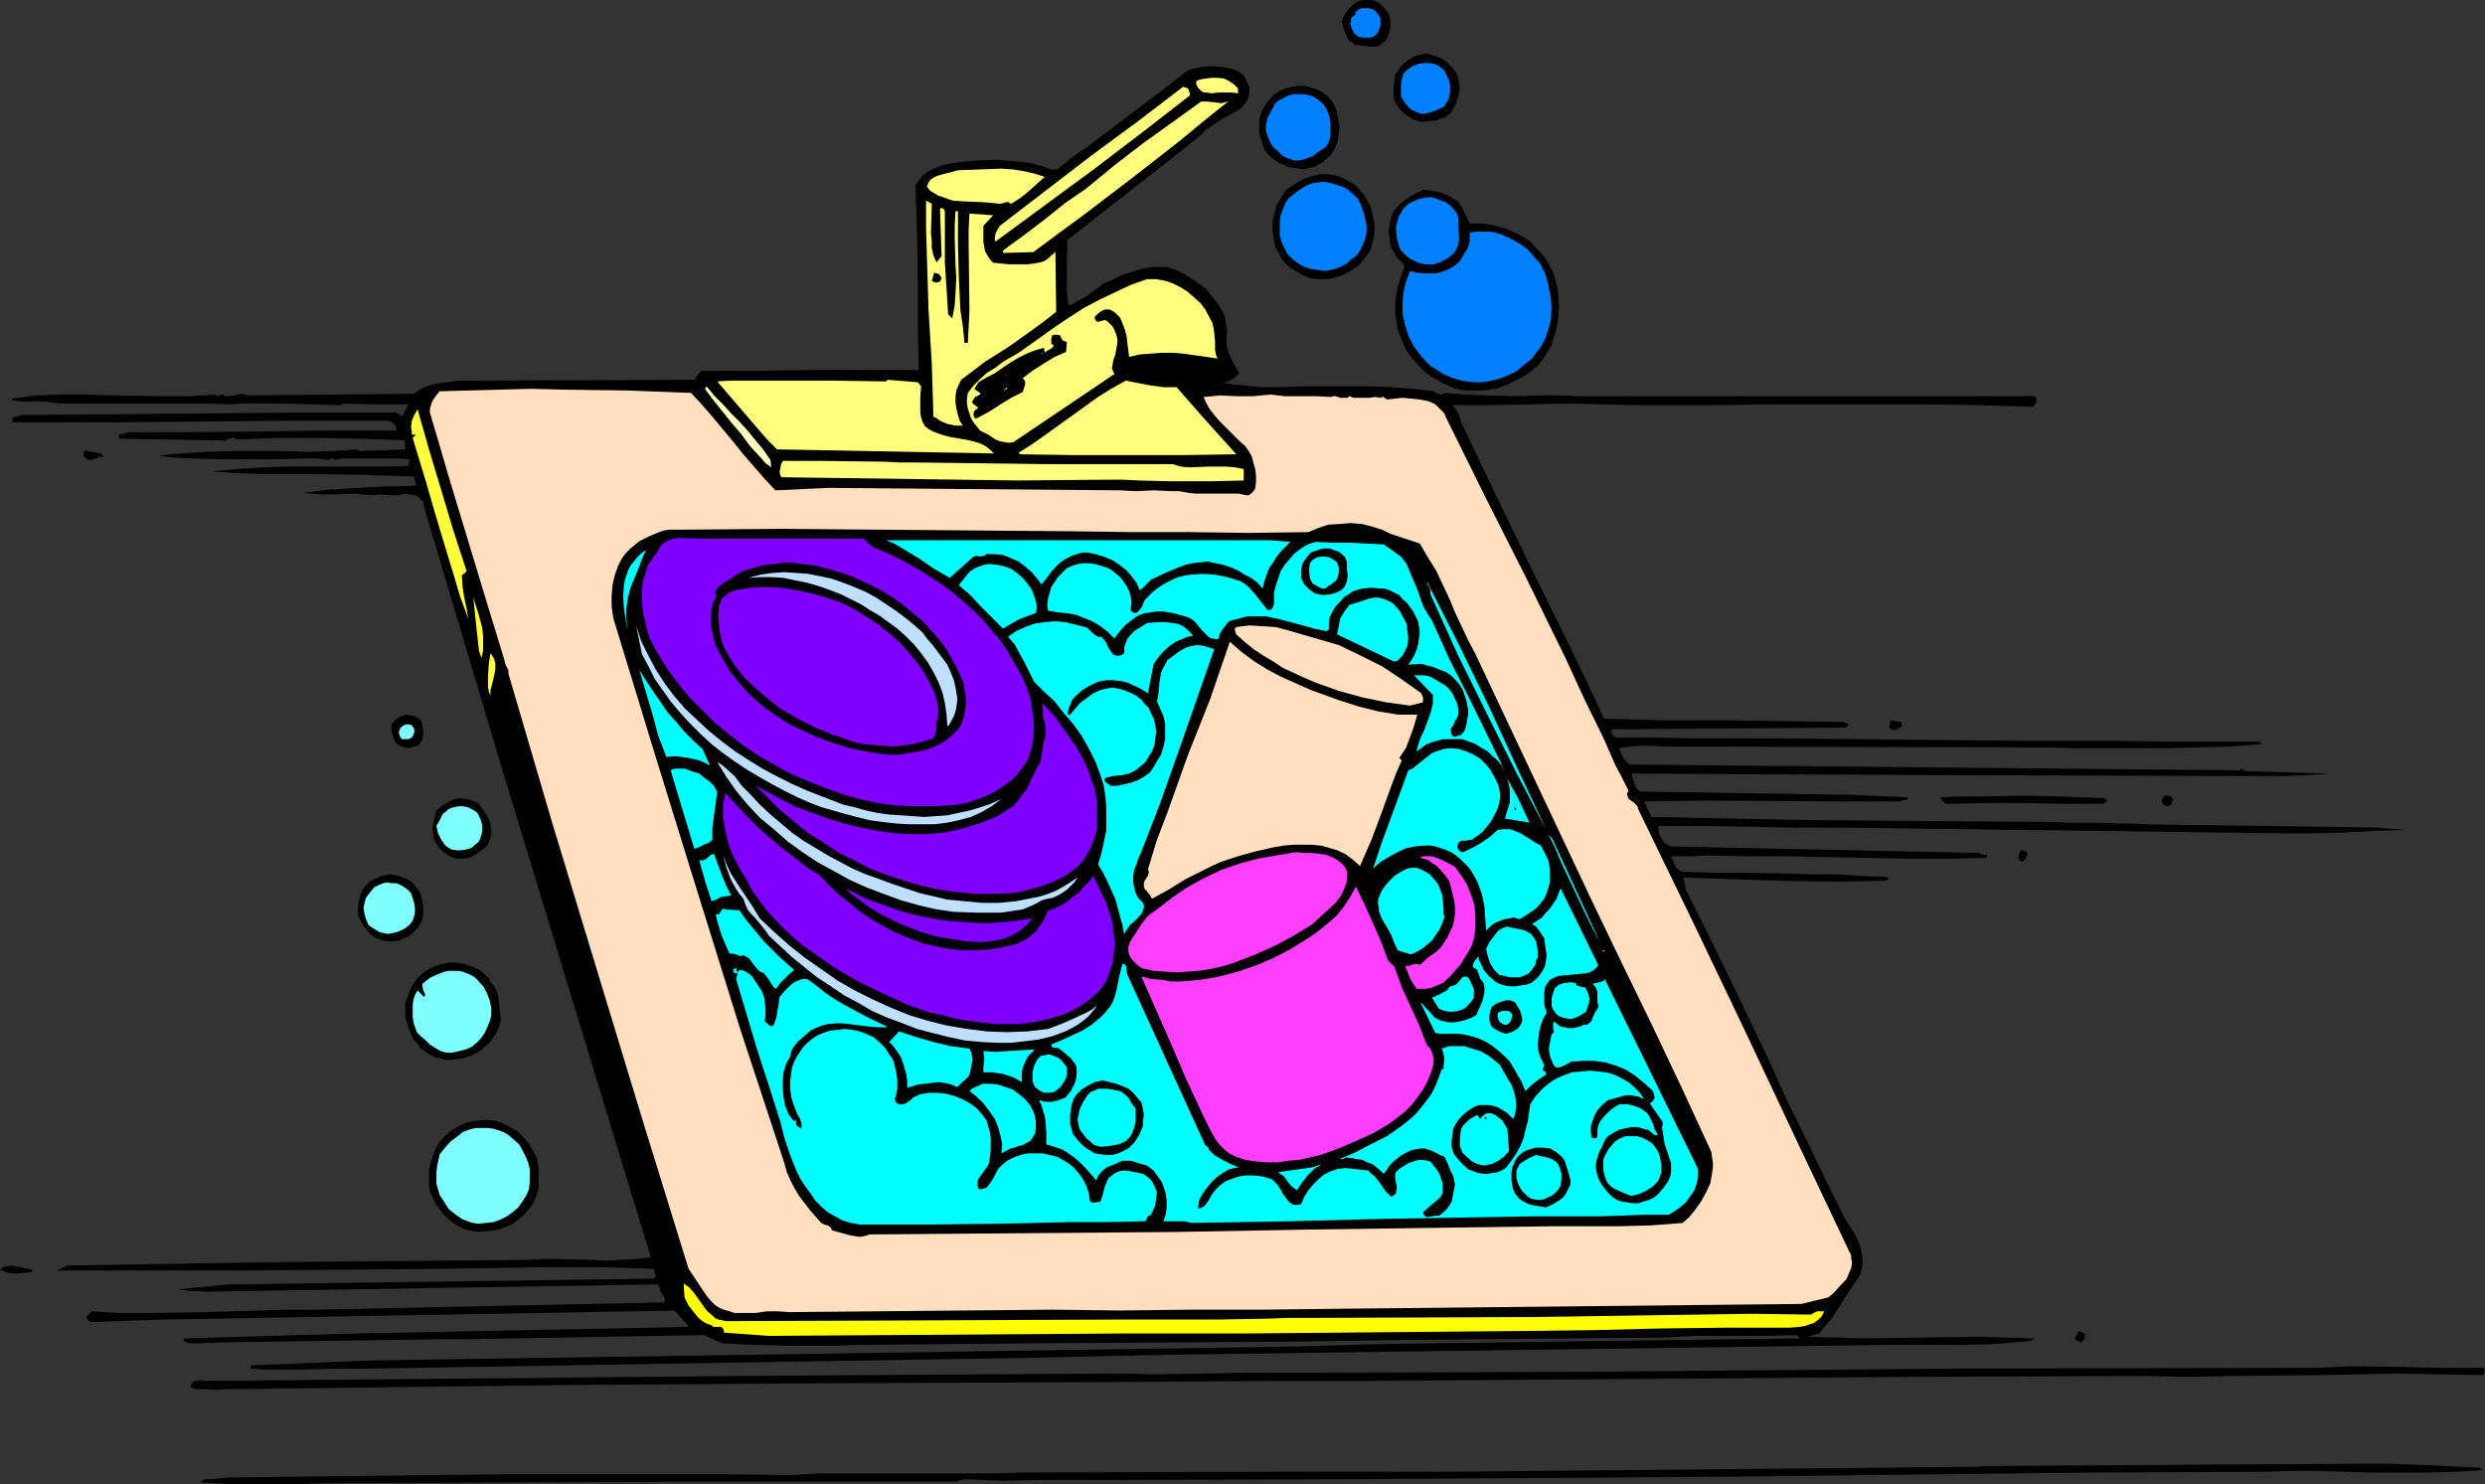 <?xml version="1.0" encoding="UTF-8" standalone="no"?>
<svg
   version="1.0"
   width="129.766mm"
   height="77.499mm"
   id="svg109"
   sodipodi:docname="Dishes in Sink.wmf"
   xmlns:inkscape="http://www.inkscape.org/namespaces/inkscape"
   xmlns:sodipodi="http://sodipodi.sourceforge.net/DTD/sodipodi-0.dtd"
   xmlns="http://www.w3.org/2000/svg"
   xmlns:svg="http://www.w3.org/2000/svg">
  <rect width="100%" height="100%" fill="#333333" stroke="none"/>
  <sodipodi:namedview
     id="namedview109"
     pagecolor="#ffffff"
     bordercolor="#000000"
     borderopacity="0.25"
     inkscape:showpageshadow="2"
     inkscape:pageopacity="0.0"
     inkscape:pagecheckerboard="0"
     inkscape:deskcolor="#d1d1d1"
     inkscape:document-units="mm" />
  <defs
     id="defs1">
    <pattern
       id="WMFhbasepattern"
       patternUnits="userSpaceOnUse"
       width="6"
       height="6"
       x="0"
       y="0" />
  </defs>
  <path
     style="fill:#000000;fill-opacity:1;fill-rule:evenodd;stroke:none"
     d="m 274.073,2.747 0.323,1.292 V 5.493 l -0.162,0.646 -0.162,0.646 -0.323,0.646 -0.323,0.646 -0.646,0.485 -0.646,0.485 -0.808,0.162 h -0.646 l -1.616,-0.162 -1.616,-0.162 -0.485,-0.485 -0.646,-0.323 -0.646,-1.131 -0.485,-1.292 -0.323,-1.292 0.162,-0.808 0.323,-0.646 0.485,-0.646 0.485,-0.646 0.646,-0.646 0.646,-0.485 L 268.256,0.162 269.064,0 h 0.808 0.808 l 0.646,0.162 0.646,0.323 0.646,0.485 0.485,0.485 0.485,0.646 z"
     id="path1" />
  <path
     style="fill:#007fff;fill-opacity:1;fill-rule:evenodd;stroke:none"
     d="m 272.457,3.554 v 0.808 0.808 l -0.323,0.808 -0.323,0.646 -0.323,0.323 -0.485,0.323 -0.485,0.162 h -0.485 -0.97 l -0.97,-0.162 -0.808,-0.646 -0.485,-0.969 -0.162,-0.485 -0.162,-0.485 0.162,-0.485 V 3.554 l 0.97,-0.808 -0.162,-0.162 0.162,-0.323 0.485,-0.323 0.485,-0.323 h 0.485 0.485 0.646 l 0.485,0.162 0.485,0.162 0.646,0.646 0.323,0.485 z"
     id="path2" />
  <path
     style="fill:#000000;fill-opacity:1;fill-rule:evenodd;stroke:none"
     d="m 287.809,15.51 0.162,0.969 0.162,0.969 -0.162,0.808 -0.162,0.969 -0.646,1.616 -0.808,1.454 -0.646,0.485 -0.646,0.485 -0.808,0.162 -0.646,0.323 -1.616,0.162 -1.616,0.162 -1.454,-0.485 -1.293,-0.808 -1.131,-0.969 -0.97,-1.292 -0.323,-0.808 -0.162,-0.646 v -1.454 l 0.162,-1.454 v -0.646 l 0.162,-0.808 1.131,-1.616 0.646,-0.646 0.646,-0.485 0.808,-0.485 0.808,-0.485 0.97,-0.162 0.97,-0.323 1.131,0.323 0.97,0.323 0.97,0.323 0.97,0.646 0.646,0.646 0.808,0.808 0.646,0.969 z"
     id="path3" />
  <path
     style="fill:#007fff;fill-opacity:1;fill-rule:evenodd;stroke:none"
     d="m 285.062,13.894 0.323,0.646 0.323,0.646 0.323,0.808 0.162,0.808 v 1.454 l -0.323,1.454 -0.485,0.646 -0.323,0.646 -0.646,0.323 -0.646,0.323 -1.293,0.485 -1.293,0.323 h -0.808 l -0.808,-0.323 -0.646,-0.323 -0.646,-0.323 -0.97,-1.131 -0.808,-1.292 v -1.131 -1.131 l 0.162,-1.131 0.323,-1.131 0.808,-0.808 0.97,-0.646 1.131,-0.485 1.131,-0.162 h 0.97 l 1.131,0.162 0.97,0.485 z"
     id="path4" />
  <path
     style="fill:#000000;fill-opacity:1;fill-rule:evenodd;stroke:none"
     d="m 245.47,14.863 0.646,1.292 0.485,1.131 v 0.969 l -0.162,0.808 -0.323,0.808 -0.485,0.646 -0.646,0.808 -0.808,0.485 -1.939,1.131 -0.97,0.485 -0.97,0.646 -1.616,1.131 -0.808,0.485 -0.646,0.808 -6.464,5.17 -6.626,5.17 -6.626,5.17 -6.787,5.331 -0.162,3.393 v 3.231 3.231 l 0.323,3.07 0.97,-0.323 0.808,-0.485 1.778,-0.969 3.232,-2.423 1.778,-0.808 1.939,-0.969 2.101,-0.646 2.101,-0.646 2.101,-0.323 h 0.97 1.131 l 0.97,0.162 0.97,0.323 1.131,0.485 0.97,0.485 1.454,0.969 1.454,0.969 1.454,1.131 1.131,1.454 1.131,1.454 0.97,1.616 0.323,0.808 0.162,0.969 0.162,0.969 0.162,0.969 -0.162,1.131 v 1.292 l 0.162,0.969 0.323,0.969 0.808,1.777 1.131,1.939 -0.162,0.485 -0.323,0.323 -0.97,0.646 -0.97,0.485 -0.97,0.162 7.757,0.808 h 4.04 l 4.202,-0.162 h 4.202 4.525 4.363 l 4.363,0.162 4.363,0.323 4.04,0.485 0.485,0.323 0.646,0.323 h 0.485 l 0.646,-0.323 3.717,0.323 3.717,0.162 7.434,0.162 3.717,-0.162 h 3.717 l 3.555,0.162 h 3.717 22.139 21.493 32.32 10.827 l 0.323,0.323 v 0.323 0.485 l -0.323,0.485 -0.162,0.485 -5.494,-0.162 -5.333,-0.162 -10.504,-0.162 h -10.342 -10.342 -10.342 l -10.342,0.162 h -16.322 l -5.494,-0.162 -7.434,-0.162 -7.434,0.162 -7.595,0.162 h -7.757 l 0.646,0.808 0.485,0.808 0.323,0.969 0.323,0.969 6.949,14.54 7.11,14.702 7.11,14.379 3.555,7.432 3.394,7.27 11.958,0.323 h 11.958 l 11.797,0.162 11.635,0.162 0.97,0.485 -0.485,0.646 -46.379,0.323 v 0.485 l 0.162,0.485 0.323,0.485 0.646,0.162 h 7.595 l 7.918,0.162 H 350.51 l 15.998,0.162 16.16,0.162 16.16,0.162 h 15.998 l 15.837,0.162 h 7.757 7.595 l 0.323,0.485 -6.141,0.485 -5.979,0.162 -6.141,0.162 h -12.12 -6.141 l -6.302,-0.162 h -6.464 l -68.518,-0.162 -2.101,-0.162 h -2.424 l -2.262,0.162 -2.262,0.323 0.485,0.969 0.323,0.808 0.646,0.808 0.646,0.646 120.715,1.131 v -0.323 h 0.162 l 0.162,0.162 0.162,0.162 h 0.162 l 0.162,0.162 v 0 l 16.806,0.485 -2.262,0.162 -2.262,0.162 -4.525,0.162 h -4.686 -4.686 l -56.237,-0.162 -63.186,-0.323 0.162,0.808 0.323,1.131 0.485,0.969 0.323,0.323 0.323,0.323 41.531,0.646 11.312,0.485 v 0.162 l -0.162,0.323 h -0.485 l -0.485,0.162 -0.485,0.162 h -12.605 l -25.21,-0.162 -12.605,0.162 1.454,3.07 32.643,0.646 44.117,0.323 h 2.424 l 2.586,0.162 h 5.333 l 5.171,0.162 h 2.586 l 2.424,0.162 46.379,0.646 1.131,0.162 2.586,0.162 1.293,0.162 -5.818,0.162 -5.979,0.323 -5.979,0.162 h -6.141 l -87.102,-1.131 H 354.55 l -9.211,-0.162 -9.211,-0.162 h -4.525 -4.363 l 0.162,1.292 0.485,1.131 0.323,0.485 0.323,0.485 0.646,0.323 0.485,0.323 61.085,1.292 0.162,0.162 0.162,0.162 h 0.646 0.323 l 0.162,0.162 v 0.162 l -0.162,0.323 -7.434,0.162 h -7.757 l -7.918,-0.162 -8.08,-0.162 -7.918,-0.162 h -7.918 l -7.757,-0.162 -3.717,0.162 h -3.717 l 0.485,1.131 0.485,1.131 0.485,0.323 0.323,0.323 0.646,0.162 h 0.646 l 4.848,0.162 h 5.01 l 9.373,0.162 5.01,0.162 h 4.848 l 5.01,0.323 5.333,0.162 0.485,0.485 -0.97,0.323 -10.019,0.162 -9.858,-0.162 -9.858,-0.323 -5.01,-0.162 -4.848,-0.162 0.485,2.423 4.04,8.078 4.04,8.24 7.918,16.479 3.717,8.24 4.04,8.24 3.878,8.078 4.04,8.078 0.808,1.131 0.808,1.292 0.646,1.292 0.485,1.292 0.323,1.454 0.162,1.454 -0.162,1.292 -0.323,1.292 -1.939,2.908 -0.97,1.454 -0.97,1.616 -1.939,2.908 -1.131,1.292 -1.131,1.454 v 0 l -2.424,0.646 5.656,0.162 5.656,0.162 11.15,-0.162 11.15,-0.162 5.494,0.162 5.818,0.162 -0.646,0.485 -3.717,0.323 -3.555,0.323 -7.434,0.162 h -7.272 -7.272 l -141.238,1.939 -29.573,0.646 -49.934,0.808 -79.507,1.292 h -5.494 l -5.494,0.162 h -5.494 -2.747 l -2.747,-0.162 v -0.646 l 23.594,-0.969 181.961,-2.747 16.968,-0.485 46.056,-0.646 37.168,-0.485 -0.646,-0.646 -6.626,0.162 h -13.251 l -6.626,0.323 -51.389,0.485 -21.654,0.323 -50.904,0.323 -36.037,0.323 -2.909,0.162 h -3.232 -6.464 l -6.626,-0.162 -3.232,-0.162 -3.07,-0.162 -3.555,-1.616 -46.864,0.808 H 90.011 88.718 87.587 l -45.248,0.646 v 0.162 l -1.131,-0.162 -1.293,0.162 h -2.586 l -1.131,-0.485 0.162,-0.485 33.774,-0.969 65.61,-1.292 0.162,-0.162 -2.747,-3.07 -101.323,1.777 -13.898,0.485 -0.323,-0.162 -0.323,-0.162 -0.162,-0.323 v -0.485 l 0.97,-0.969 5.494,0.323 h 5.494 l 10.989,-0.162 5.333,-0.162 5.494,-0.162 5.494,-0.162 h 5.171 l 69.488,-1.454 0.162,-0.323 v -0.323 l -0.323,-0.646 -0.485,-0.808 -0.162,-0.323 v -0.485 l -0.485,-0.646 -89.526,1.454 -1.293,-0.162 h -1.293 l -1.293,-0.162 -1.293,-0.162 10.181,-0.969 83.87,-1.131 0.162,-0.323 0.162,-0.162 -0.162,-0.485 -0.162,-0.485 v -0.485 l -5.171,-0.162 -5.171,-0.162 h -10.342 l -10.504,0.162 -10.504,0.162 -19.069,0.162 -19.069,0.162 h -19.23 -9.534 -9.373 l 2.101,-0.969 38.299,-0.646 52.52,-0.485 3.07,-0.162 h 3.232 l 6.141,0.162 3.07,0.162 3.07,-0.162 2.909,-0.162 2.909,-0.323 -9.534,-31.181 -19.715,-64.785 -15.352,-51.538 -0.162,-0.808 -0.162,-0.808 -0.485,-0.485 -0.485,-0.485 -0.646,-0.323 -0.808,-0.162 -1.454,-0.162 -0.808,0.323 h -0.646 -1.454 l -1.454,-0.162 h -0.808 l -0.97,0.162 -1.778,-0.162 -1.616,-0.162 -3.394,0.162 h -3.232 l -1.939,-0.162 -1.778,-0.162 2.586,-0.323 2.747,-0.323 2.747,-0.162 2.909,-0.162 5.818,-0.323 h 2.747 l 2.747,-0.162 -0.323,-1.777 -5.01,-0.162 -5.01,-0.162 L 61.57,93.543 h -5.171 -5.01 l -4.848,-0.162 -4.686,-0.323 5.01,-0.485 4.848,-0.323 4.686,-0.162 h 14.382 5.01 l 4.848,-0.162 0.162,-1.292 -3.555,-0.162 h -3.878 -3.717 -1.939 l -1.616,0.323 -0.323,-0.323 h -0.323 l -0.323,0.162 -0.323,0.162 -2.101,-0.323 h -2.262 l -4.686,0.162 H 43.47 l -6.141,-0.162 -3.07,-0.162 -2.909,-0.323 2.101,-0.323 2.424,-0.162 4.848,-0.323 5.01,-0.162 h 5.01 5.01 l 5.01,0.162 5.01,-0.162 4.686,-0.323 0.485,0.323 9.05,-0.323 -0.162,-1.777 -8.242,-0.323 -8.403,-0.162 h -8.242 l -8.242,0.323 -0.323,-0.323 h -0.485 l -0.646,0.162 -0.646,0.323 -0.323,0.162 -0.485,-0.162 -20.2,-0.323 -0.162,-0.323 v -0.323 l 0.162,-0.162 0.323,-0.162 h 0.323 0.323 l 0.323,-0.162 0.162,-0.162 h 6.787 6.626 l 13.09,-0.162 13.09,-0.162 h 13.574 v -0.485 l -0.162,-0.485 -0.323,-0.323 -0.323,-0.323 -0.485,-0.162 -0.323,-0.162 h -0.485 -0.485 -9.211 -9.05 l -18.099,0.162 -18.099,0.162 H 11.958 2.747 L 2.586,83.203 2.424,83.042 v -0.323 l 0.162,-0.323 1.778,-0.485 18.422,-0.162 18.261,-0.162 18.422,-0.162 h 9.373 9.373 l 1.131,0.808 1.293,-2.423 h -6.302 l -6.626,-0.162 -0.323,0.323 -5.818,-0.162 -5.656,-0.162 h -5.656 -2.747 l -2.424,0.162 -4.04,-0.162 H 37.006 28.603 15.837 11.635 L 10.504,79.487 9.373,79.326 7.11,79.164 4.686,79.326 3.555,79.164 2.424,79.003 2.262,78.68 l 2.424,-0.323 2.424,-0.323 5.171,-0.162 h 5.01 l 5.171,0.162 10.019,0.162 h 5.171 l 5.01,-0.323 v 0.162 l 0.162,0.162 h 0.323 l 0.323,-0.323 h 0.485 l 0.485,0.323 h 0.646 l 1.293,-0.162 1.293,-0.323 0.646,0.162 0.646,0.162 32.805,-0.323 0.808,-0.646 1.131,-0.646 0.97,-0.323 1.131,-0.323 2.262,-0.323 2.424,-0.323 46.541,-0.162 1.293,-1.777 h 10.989 l 10.827,-0.162 h 10.666 10.504 l -0.162,-8.724 v -9.047 l -0.162,-9.209 -0.323,-9.37 0.485,-0.808 0.485,-0.646 0.485,-0.646 0.646,-0.485 1.454,-0.808 1.616,-0.646 1.616,-0.323 1.778,-0.323 3.555,-0.323 3.717,-0.162 3.717,0.323 1.778,0.162 1.939,0.323 1.778,0.485 1.778,0.646 h 1.131 l 3.232,-2.585 3.232,-2.262 12.605,-9.532 3.232,-2.423 3.232,-2.585 1.293,-0.485 1.454,-0.323 1.454,-0.162 h 1.616 l 1.616,0.162 1.454,0.323 1.293,0.485 z"
     id="path5" />
  <path
     style="fill:#ffff7f;fill-opacity:1;fill-rule:evenodd;stroke:none"
     d="m 244.339,17.448 v 0.969 l -1.293,-0.162 h -1.131 -1.454 l -1.293,0.162 -1.131,-0.162 h -0.485 l -0.485,-0.323 -0.323,-0.323 -0.323,-0.323 -0.323,-0.646 v -0.646 l 0.808,-0.323 1.131,-0.162 1.131,-0.162 h 1.131 l 1.293,0.162 0.97,0.485 0.97,0.646 z"
     id="path6" />
  <path
     style="fill:#000000;fill-opacity:1;fill-rule:evenodd;stroke:none"
     d="m 262.115,19.064 0.808,0.969 0.646,1.131 0.323,1.131 0.323,1.454 0.162,1.292 -0.162,1.292 -0.162,1.454 -0.485,1.292 -0.485,0.808 -0.485,0.808 -0.808,0.646 -0.646,0.646 -0.97,0.485 -0.808,0.485 -0.97,0.162 -0.97,0.323 -2.101,-0.323 -1.131,-0.162 -0.97,-0.485 -1.131,-0.485 -0.808,-0.646 -0.808,-0.646 -0.808,-0.969 -0.646,-1.777 -0.485,-1.777 v -0.808 -0.969 -0.969 l 0.323,-0.969 0.485,-1.131 0.646,-0.969 0.808,-0.969 0.808,-0.808 0.97,-0.646 1.131,-0.485 1.293,-0.323 1.131,-0.162 h 1.616 l 1.616,0.485 1.454,0.646 z"
     id="path7" />
  <path
     style="fill:#ffff7f;fill-opacity:1;fill-rule:evenodd;stroke:none"
     d="m 234.805,18.256 v 0.162 0.323 h 0.162 l -9.373,7.27 -9.534,7.27 -19.554,14.379 -0.162,-0.323 v -0.485 l 0.162,-0.808 0.323,-0.646 0.485,-0.808 9.05,-6.947 9.05,-6.947 9.211,-6.786 8.888,-6.786 0.485,0.162 0.485,0.162 0.162,0.485 z"
     id="path8" />
  <path
     style="fill:#007fff;fill-opacity:1;fill-rule:evenodd;stroke:none"
     d="m 262.276,22.618 0.323,1.616 v 0.808 0.808 0.808 l -0.162,0.808 -0.323,0.808 -0.323,0.646 -1.454,0.969 -1.293,0.969 -0.97,0.323 -0.808,0.323 -0.97,0.162 h -0.97 l -0.808,-0.323 -0.97,-0.323 -0.808,-0.646 -0.646,-0.646 -0.808,-0.646 -0.485,-0.808 -0.485,-0.969 -0.323,-0.969 -0.162,-0.808 v -0.808 l 0.162,-0.646 0.162,-0.808 0.808,-1.454 0.646,-1.292 0.646,-0.646 0.97,-0.485 0.97,-0.485 0.97,-0.323 h 0.97 0.97 l 1.131,0.162 0.97,0.323 0.97,0.646 0.97,0.808 0.646,0.969 z"
     id="path9" />
  <path
     style="fill:#ffff7f;fill-opacity:1;fill-rule:evenodd;stroke:none"
     d="m 242.4,20.033 -4.848,3.877 -4.686,3.877 -9.534,7.432 -9.534,7.27 -4.848,3.554 -5.01,3.716 -5.979,0.162 V 49.437 l 4.202,-3.07 4.04,-3.07 4.04,-3.231 4.202,-2.908 5.494,-4.524 5.656,-4.362 5.656,-4.039 5.818,-4.201 h 0.485 0.646 l 1.454,0.162 1.454,0.162 0.646,-0.162 z"
     id="path10" />
  <path
     style="fill:#ffff7f;fill-opacity:1;fill-rule:evenodd;stroke:none"
     d="m 206.201,34.897 -3.232,2.908 -1.616,1.292 -1.778,1.131 -0.323,-0.162 -0.162,-0.162 h -0.485 l -1.131,0.323 -1.616,-0.162 -1.939,-0.162 -3.878,-0.162 -2.101,-0.162 -1.778,-0.646 -0.97,-0.323 -1.616,-0.969 -0.646,-0.808 0.323,-0.808 0.485,-0.646 0.808,-0.485 0.808,-0.323 1.939,-0.485 1.778,-0.485 4.363,-0.162 4.202,-0.162 2.262,0.162 2.101,0.323 2.101,0.485 z"
     id="path11" />
  <path
     style="fill:#000000;fill-opacity:1;fill-rule:evenodd;stroke:none"
     d="m 270.356,40.39 0.485,1.616 0.323,1.454 0.162,1.616 -0.162,1.616 -0.323,1.454 -0.485,1.454 -0.97,1.292 -0.485,0.646 -0.485,0.646 -1.131,0.808 -1.293,0.808 -1.454,0.646 -1.454,0.485 -1.454,0.162 h -1.454 l -1.616,-0.162 -1.454,-0.646 -1.131,-0.646 -1.131,-0.646 -0.97,-0.808 -0.808,-0.969 -0.646,-1.131 -0.646,-1.131 -0.323,-1.292 -0.162,-1.292 -0.162,-1.131 v -1.131 l 0.162,-1.131 0.323,-1.131 0.323,-1.292 0.646,-1.131 0.646,-0.969 0.646,-0.969 1.131,-0.808 1.293,-0.808 1.293,-0.646 1.454,-0.485 1.454,-0.323 h 1.454 l 1.454,0.162 1.454,0.485 0.97,0.485 0.808,0.485 0.808,0.485 0.808,0.808 1.131,1.454 z"
     id="path12" />
  <path
     style="fill:#007fff;fill-opacity:1;fill-rule:evenodd;stroke:none"
     d="m 267.933,39.097 0.646,1.292 0.485,1.292 0.323,1.292 0.323,1.454 v 1.454 l -0.323,1.454 -0.485,1.131 -0.646,1.292 -0.646,0.808 -0.97,0.646 -0.808,0.808 -0.97,0.485 -1.131,0.485 -1.131,0.323 -1.131,0.162 -1.293,-0.162 -0.97,-0.162 -0.808,-0.162 -0.97,-0.323 -0.646,-0.323 -1.454,-0.969 -0.646,-0.646 -0.646,-0.646 -0.646,-1.292 -0.485,-1.131 -0.323,-1.292 V 45.075 43.783 l 0.162,-1.292 0.485,-1.292 0.485,-1.131 0.646,-0.969 0.808,-0.646 0.808,-0.646 0.97,-0.646 0.808,-0.485 1.131,-0.485 1.131,-0.162 1.131,-0.162 1.778,0.323 1.939,0.646 0.808,0.323 0.808,0.646 0.646,0.646 z"
     id="path13" />
  <path
     style="fill:#000000;fill-opacity:1;fill-rule:evenodd;stroke:none"
     d="m 287.486,39.582 0.485,0.485 0.323,0.485 0.646,1.131 0.485,1.131 0.646,1.292 h 2.262 l 2.262,0.323 2.424,0.646 2.262,0.969 2.262,1.292 0.97,0.808 0.808,0.969 0.808,0.808 0.808,0.969 0.646,1.131 0.646,1.131 0.485,1.131 0.323,1.292 0.323,1.131 0.162,1.292 0.162,2.585 -0.162,2.585 -0.485,2.423 -0.485,1.292 -0.323,1.292 -0.646,0.969 -0.646,1.131 -0.646,0.969 -0.808,0.969 -1.778,1.454 -1.939,1.131 -2.262,1.131 -2.262,0.808 -2.424,0.323 h -2.424 -1.131 l -1.131,-0.162 -1.293,-0.323 -0.97,-0.485 -1.131,-0.485 -1.131,-0.646 -1.131,-0.646 -0.97,-0.646 -1.778,-1.777 -0.808,-0.969 -0.808,-0.969 -0.646,-0.969 -0.485,-1.131 -0.485,-1.131 -0.485,-1.292 -0.323,-1.292 -0.162,-1.292 -0.162,-1.131 V 60.262 l 0.162,-1.939 0.323,-1.777 0.646,-1.939 0.646,-1.777 v -0.485 l -0.162,-0.323 -1.293,-1.131 -0.162,-0.323 -0.162,-0.485 -0.646,-0.969 -0.323,-0.969 -0.162,-1.131 -0.162,-1.292 0.162,-1.131 0.162,-0.969 0.323,-1.131 0.485,-0.969 1.131,-1.292 1.454,-1.131 1.454,-0.808 1.616,-0.808 1.778,0.162 1.616,0.323 0.808,0.323 0.808,0.323 0.808,0.485 z"
     id="path14" />
  <path
     style="fill:#007fff;fill-opacity:1;fill-rule:evenodd;stroke:none"
     d="m 287.809,42.975 v 1.777 l 0.162,1.777 v 0.808 l -0.162,0.808 -0.323,0.969 -0.485,0.808 -1.131,0.969 -1.454,0.808 -1.454,0.485 h -1.616 l -1.454,-0.323 -1.616,-0.808 -0.646,-0.485 -0.485,-0.485 -0.646,-0.646 -0.323,-0.646 -0.485,-1.777 -0.162,-1.616 v -0.808 l 0.323,-0.969 0.162,-0.808 0.485,-0.808 0.323,-0.646 0.646,-0.646 0.485,-0.485 0.646,-0.323 1.454,-0.646 1.616,-0.323 h 0.97 l 0.97,0.323 0.808,0.323 0.97,0.323 0.808,0.646 0.646,0.646 0.646,0.808 z"
     id="path15" />
  <path
     style="fill:#ffff7f;fill-opacity:1;fill-rule:evenodd;stroke:none"
     d="m 183.901,40.228 -0.162,5.816 0.162,1.616 v 1.292 l 0.323,1.454 0.646,1.454 v -0.162 l 0.97,-1.131 -0.323,-9.37 0.323,-0.162 0.323,0.162 0.162,0.162 0.162,0.323 v 5.17 5.008 l 0.323,5.008 0.323,5.17 0.808,0.808 v 0 l 0.485,-2.585 0.162,-2.585 0.162,-2.747 -0.162,-2.585 -0.162,-5.331 v -2.585 l 0.162,-2.747 h 0.485 v 6.462 l 0.162,6.462 0.323,6.624 0.485,3.231 0.323,3.231 h 0.646 l 0.162,-3.07 0.162,-3.231 -0.162,-13.086 v -3.07 l 0.162,-3.07 4.686,0.323 -1.939,2.1 v 2.1 0.969 l 0.162,0.969 0.162,0.969 0.485,0.808 0.485,0.808 0.646,0.646 1.616,0.162 1.616,0.162 h 1.616 1.778 l 1.454,-0.162 1.616,-0.323 0.646,-0.323 0.646,-0.485 0.485,-0.485 0.646,-0.485 v -0.162 h 0.162 l 0.162,11.794 -2.262,1.777 -2.424,1.777 -4.525,3.231 -4.848,3.07 -4.686,3.554 -0.485,0.969 -0.485,1.131 -0.162,1.131 v 1.292 l 0.162,1.131 0.323,1.292 0.323,1.131 0.646,0.969 h -1.454 l -1.616,-0.323 -1.454,-0.646 -0.646,-0.485 -0.646,-0.323 -0.323,-10.501 -0.323,-5.331 -0.323,-5.331 -0.323,-10.663 -0.162,-5.331 v -5.493 z"
     id="path16" />
  <path
     style="fill:#007fff;fill-opacity:1;fill-rule:evenodd;stroke:none"
     d="m 303.969,52.022 0.97,1.939 0.646,2.262 0.485,2.423 0.162,2.262 -0.162,2.262 -0.323,1.292 -0.323,0.969 -0.323,1.131 -0.485,0.969 -0.646,1.131 -0.646,0.808 -1.131,1.454 -1.454,1.131 -1.293,1.131 -1.616,0.808 -1.616,0.646 -1.778,0.485 -1.778,0.323 h -1.778 l -1.454,-0.162 -1.616,-0.323 -1.454,-0.485 -1.454,-0.646 -1.293,-0.808 -1.293,-0.808 -1.131,-1.131 -0.97,-1.131 -1.293,-1.777 -0.97,-1.939 -0.646,-2.1 -0.485,-2.1 v -2.262 l 0.162,-2.1 0.485,-2.1 0.485,-1.131 0.323,-0.969 1.293,0.323 1.293,0.162 h 1.293 1.293 l 1.131,-0.323 1.293,-0.485 1.131,-0.646 1.131,-0.969 0.646,-1.131 0.808,-1.292 0.323,-0.808 0.162,-0.646 v -0.969 -0.808 l 1.131,-0.162 h 0.97 1.131 0.97 l 1.939,0.485 1.778,0.808 1.778,0.969 1.616,1.131 1.293,1.454 z"
     id="path17" />
  <path
     style="fill:#000000;fill-opacity:1;fill-rule:evenodd;stroke:none"
     d="m 185.84,54.93 -0.323,0.646 -0.485,0.162 h -0.646 l -0.162,-0.162 -0.323,-0.162 0.485,-1.616 0.485,0.162 0.485,0.162 0.323,0.485 z"
     id="path18" />
  <path
     style="fill:#ffff7f;fill-opacity:1;fill-rule:evenodd;stroke:none"
     d="m 239.329,63.816 0.323,1.777 0.162,1.777 v 1.616 l 0.162,0.969 0.323,0.808 -4.525,-0.646 -2.262,-0.323 -2.101,-0.162 h -2.101 l -2.101,0.162 -2.262,0.162 -2.101,0.485 -0.162,-1.292 -0.162,-1.292 -0.162,-1.454 -0.323,-1.292 -0.485,-1.292 -0.485,-1.131 -0.97,-0.969 -0.485,-0.323 -0.646,-0.323 h -0.485 -0.323 l -0.808,0.323 -0.646,0.485 -0.646,0.646 v 0.323 l 0.162,0.323 0.323,0.323 h 0.323 l 0.485,-0.162 0.646,-0.162 0.485,0.162 0.323,0.323 0.808,0.808 0.485,0.969 0.323,0.969 0.162,0.969 -0.162,0.969 -0.323,1.777 -0.323,0.808 -0.323,1.777 0.485,1.131 -19.877,13.409 -0.97,0.162 -0.97,-0.162 -0.808,-0.162 -0.808,-0.323 -1.454,-0.969 -1.616,-0.808 -1.293,-1.616 -0.485,-0.808 -0.323,-0.969 -0.323,-0.969 -0.162,-0.969 v -0.969 l 0.162,-1.131 1.131,-1.454 1.293,-1.292 1.454,-1.292 1.616,-0.969 1.454,-1.131 3.07,-1.777 1.616,-1.131 5.656,-4.039 2.909,-1.939 2.747,-1.777 3.07,-1.616 3.07,-1.454 3.07,-1.454 3.232,-1.131 h 1.778 l 1.778,0.323 1.454,0.485 1.616,0.808 1.293,0.808 1.293,1.131 1.293,1.131 0.97,1.292 z"
     id="path19" />
  <path
     style="fill:#000000;fill-opacity:1;fill-rule:evenodd;stroke:none"
     d="m 210.565,67.532 -0.162,1.939 -2.262,0.969 -2.101,1.292 -2.262,1.454 -1.939,1.454 0.323,0.323 0.162,0.323 v 0.646 l -0.485,1.454 -2.262,1.131 -2.101,1.292 -2.262,1.454 -2.424,1.292 h -0.323 l -0.162,-0.162 -0.162,-0.485 v -0.323 l 0.162,-0.485 v 0 l 0.808,-0.646 -0.323,-0.162 -0.323,-0.323 -0.323,-0.162 -0.323,-0.485 0.323,-0.485 0.323,-0.485 0.646,-0.323 0.485,-0.323 -1.293,-0.969 0.808,-1.292 1.616,-0.969 1.616,-0.808 1.616,-1.131 1.454,-0.969 1.616,-0.969 1.616,-0.808 1.616,-0.646 1.778,-0.485 0.162,0.969 0.323,-0.323 0.646,-0.323 0.485,-0.323 0.323,-0.485 -0.485,-0.323 v -0.485 -0.485 l 0.162,-0.646 0.323,-0.162 h 0.485 0.323 l 0.485,0.162 0.162,0.485 0.323,0.485 0.485,0.162 z"
     id="path20" />
  <path
     style="fill:#ffffff;fill-opacity:1;fill-rule:evenodd;stroke:none"
     d="m 205.555,69.632 h 0.162 v 0.162 h -0.162 z"
     id="path21" />
  <path
     style="fill:#ffffff;fill-opacity:1;fill-rule:evenodd;stroke:none"
     d="m 198.606,73.994 h 0.162 l -0.162,0.162 v 0 z"
     id="path22" />
  <path
     style="fill:#ffffff;fill-opacity:1;fill-rule:evenodd;stroke:none"
     d="m 201.677,74.802 -0.646,0.323 z"
     id="path23" />
  <path
     style="fill:#ffff7f;fill-opacity:1;fill-rule:evenodd;stroke:none"
     d="m 232.219,76.418 5.818,6.624 5.979,6.624 -10.666,0.162 h -10.504 -10.666 l -10.827,-0.162 -0.323,-0.323 2.586,-1.616 2.747,-1.939 5.171,-3.716 5.171,-3.716 2.586,-1.616 2.909,-1.616 2.424,0.485 2.586,0.485 2.424,0.323 h 1.293 z"
     id="path24" />
  <path
     style="fill:#ffff7f;fill-opacity:1;fill-rule:evenodd;stroke:none"
     d="m 181.8,76.256 -0.162,1.939 v 2.1 1.131 l 0.162,0.969 0.323,0.969 0.485,0.808 0.646,0.485 0.808,0.485 1.778,0.646 1.778,0.485 1.939,0.323 1.778,0.323 1.778,0.485 0.808,0.323 0.808,0.485 0.808,0.646 0.646,0.646 -42.824,-0.808 -1.616,-1.616 -1.454,-1.616 -5.818,-6.786 -2.909,-3.393 2.586,-0.162 h 2.747 5.818 5.818 2.909 2.586 l 10.827,0.162 0.323,-0.323 5.979,0.485 z"
     id="path25" />
  <path
     style="fill:#ffffff;fill-opacity:1;fill-rule:evenodd;stroke:none"
     d="m 197.96,77.226 0.646,-0.646 h 0.323 z"
     id="path26" />
  <path
     style="fill:#ffdfbf;fill-opacity:1;fill-rule:evenodd;stroke:none"
     d="m 262.761,78.356 0.323,-0.162 h 0.485 l 0.97,0.323 h 0.97 0.485 l 0.323,-0.323 0.808,0.323 h 0.646 1.778 0.808 l 0.97,-0.162 1.454,0.162 v -0.323 l 0.97,0.646 3.07,-0.323 1.778,0.162 1.616,0.162 1.616,0.323 0.808,0.323 0.646,0.323 0.485,0.485 0.646,0.646 0.646,0.646 0.323,0.808 7.918,15.994 7.918,15.671 7.757,15.833 3.717,8.078 3.878,7.916 1.131,2.585 1.131,2.585 1.293,2.423 1.293,2.585 -0.162,0.323 -0.162,0.323 0.162,0.485 0.162,0.485 0.485,0.323 0.485,0.323 0.485,0.485 0.323,0.323 0.162,0.646 10.666,21.972 10.504,21.972 10.342,21.972 10.504,22.134 v 0.646 l 0.162,0.646 -0.162,1.131 -0.485,1.131 -0.485,1.131 -0.808,0.808 -1.778,1.939 -0.97,0.808 -5.333,1.292 -92.92,0.969 -13.736,0.162 h -13.898 l -13.736,0.162 -13.574,-0.162 -51.874,0.485 -2.262,-0.162 h -2.101 l -2.262,0.323 h -2.101 -2.101 l -0.97,-0.323 -1.131,-0.323 -0.808,-0.323 -0.97,-0.646 -0.808,-0.808 -0.808,-0.969 -3.555,-5.331 -9.05,-29.242 -8.888,-29.242 -8.888,-29.242 -4.363,-14.863 -4.363,-14.863 v -0.646 l -0.646,-1.292 -0.162,-0.808 L 95.829,118.1 92.112,105.822 88.395,93.543 86.618,87.404 84.84,81.426 v -0.646 l 0.162,-0.646 0.323,-0.969 0.646,-0.969 0.808,-0.969 5.979,-0.162 5.979,-0.162 6.141,-0.162 6.302,0.162 12.605,0.162 12.605,0.485 2.101,2.262 2.101,2.423 4.04,4.847 1.939,2.423 2.101,2.423 2.101,2.423 2.262,2.423 10.504,-0.485 57.368,0.485 3.394,0.162 3.394,-0.162 3.394,0.162 h 1.616 l 1.778,0.323 1.454,0.162 h 1.454 1.454 4.202 1.454 l 1.454,0.323 h 0.485 l 0.485,-0.323 0.485,-0.485 0.323,-0.485 0.162,-1.292 v -1.292 l -0.162,-1.292 -0.323,-1.131 -0.323,-1.292 -0.646,-1.131 -0.646,-0.969 -1.131,-0.969 -0.97,-0.969 -0.97,-0.969 -2.101,-2.1 -0.97,-1.131 -0.97,-1.292 -0.646,-1.131 -0.485,-1.131 1.616,-0.162 1.616,-0.162 3.232,0.162 h 3.394 l 1.616,-0.162 1.778,-0.162 1.454,0.162 1.293,0.162 h 3.07 3.232 z"
     id="path27" />
  <path
     style="fill:#ffffbf;fill-opacity:1;fill-rule:evenodd;stroke:none"
     d="m 152.065,90.797 0.162,1.454 -1.131,-0.808 -0.97,-1.131 -2.101,-2.262 -1.778,-2.423 -0.97,-1.131 -0.97,-1.131 -1.293,-1.616 -1.293,-1.616 -1.293,-1.616 -1.293,-1.777 v 0 l 0.323,-0.485 1.616,1.939 1.616,1.616 1.616,1.777 1.616,1.616 1.616,1.777 1.454,1.777 1.616,1.939 z"
     id="path28" />
  <path
     style="fill:#ffff3f;fill-opacity:1;fill-rule:evenodd;stroke:none"
     d="m 92.112,112.769 -0.97,0.808 0.162,2.262 0.323,2.1 0.485,2.262 0.323,1.939 -1.616,-4.362 -1.293,-4.362 -2.747,-9.047 -1.293,-4.362 -1.293,-4.524 -2.747,-9.047 0.646,-0.646 h -0.808 v -0.646 l -0.162,-0.808 0.162,-1.292 0.485,-1.131 0.646,-1.131 2.262,7.916 2.424,8.078 2.424,8.078 z"
     id="path29" />
  <path
     style="fill:#ffff7f;fill-opacity:1;fill-rule:evenodd;stroke:none"
     d="m 231.411,91.604 1.616,0.485 1.778,0.162 3.555,-0.162 h 3.717 l 1.778,0.162 1.616,0.323 v 2.262 l -6.949,0.162 h -6.949 l -6.787,-0.162 -3.232,-0.162 h -3.232 l -17.614,0.162 -46.541,-0.646 -0.162,-0.485 -0.162,-0.485 0.162,-0.808 0.162,-0.808 0.323,-0.646 h 6.787 l 13.09,0.162 3.394,0.162 h 3.394 l 12.928,0.162 12.605,0.162 h 12.443 z"
     id="path30" />
  <path
     style="fill:#000000;fill-opacity:1;fill-rule:evenodd;stroke:none"
     d="m 20.523,90.15 h -0.485 -0.485 l -0.485,0.323 -0.485,0.162 -0.485,0.162 h -0.485 l -0.485,-0.162 -0.485,-0.485 -0.162,-0.323 v -0.485 l 0.162,-0.323 0.323,-0.162 0.97,0.323 h 0.485 l 0.646,0.162 0.808,0.162 0.323,0.323 z"
     id="path31" />
  <path
     style="fill:#000000;fill-opacity:1;fill-rule:evenodd;stroke:none"
     d="m 280.214,107.276 1.616,2.747 1.616,2.585 1.293,2.747 1.293,2.747 1.131,2.747 1.293,2.747 1.293,2.747 1.454,2.747 22.947,48.629 5.979,12.44 5.979,12.279 5.818,12.279 5.818,12.602 0.162,1.131 0.162,0.969 v 0.969 l -0.162,1.131 -0.323,1.939 -0.808,1.777 -0.97,1.777 -1.131,1.616 -1.293,1.616 -1.293,1.131 -6.302,0.485 -6.464,0.162 h -12.605 l -47.995,0.646 -26.664,0.485 -60.438,0.485 -0.97,0.323 -0.97,0.162 -0.97,-0.162 -0.97,-0.162 -1.778,-0.485 -1.778,-0.485 -0.162,-0.485 -0.162,-0.162 -0.485,-0.323 -0.646,-0.162 -0.646,-0.323 -2.262,-2.585 -2.101,-2.747 -0.97,-1.616 -0.808,-1.616 -0.646,-1.454 -0.485,-1.777 -4.363,-13.248 -4.363,-13.248 -8.403,-26.98 -8.403,-27.142 -8.242,-26.98 -0.323,-2.262 v -2.1 l 0.162,-2.1 0.485,-2.1 0.646,-1.777 0.485,-0.969 0.485,-0.808 0.646,-0.808 0.808,-0.808 0.808,-0.646 0.97,-0.808 1.939,-0.969 1.939,-0.808 0.97,-0.323 1.131,-0.162 h 1.131 1.293 l 19.715,-0.162 57.368,0.485 11.635,0.162 h 5.656 5.818 l 11.635,0.162 11.797,-0.162 1.939,-0.808 1.939,-0.646 2.262,-0.162 2.101,-0.162 2.262,0.162 1.939,0.485 2.101,0.646 1.616,0.808 z"
     id="path32" />
  <path
     style="fill:#00ffff;fill-opacity:1;fill-rule:evenodd;stroke:none"
     d="m 254.681,106.953 -0.808,0.808 -0.97,0.969 -0.808,0.969 -0.808,1.292 -0.808,1.131 -0.485,1.292 -0.485,1.454 -0.323,1.292 -0.97,-1.131 -1.293,-0.969 -1.293,-0.646 -1.293,-0.808 -1.454,-0.646 -1.454,-0.485 -1.616,-0.323 -1.454,-0.323 -1.454,0.162 -1.454,0.162 -1.454,0.323 -1.293,0.485 -2.747,1.131 -2.747,1.292 -0.323,0.323 -0.97,0.969 -0.485,0.485 -0.485,0.323 -0.646,-1.454 -0.97,-1.292 -1.131,-1.292 -1.293,-0.969 -1.454,-0.969 -1.616,-0.646 -1.616,-0.485 -1.616,-0.323 h -0.808 l -0.808,0.162 -1.454,0.485 -1.293,0.646 -1.131,0.808 -0.97,0.969 -0.97,1.131 -0.808,1.131 -0.808,0.969 -0.97,-1.292 -0.97,-1.131 -1.293,-1.131 -1.293,-0.969 -1.454,-0.646 -1.616,-0.646 -1.616,-0.162 h -1.778 l -0.162,0.323 h -0.323 l -0.646,0.162 -0.646,-0.162 -0.646,0.162 -4.686,4.201 -3.07,-1.777 -3.07,-2.1 -3.232,-1.939 -1.616,-0.969 -1.616,-0.646 h 19.23 19.069 18.746 18.746 z"
     id="path33" />
  <path
     style="fill:#00ffff;fill-opacity:1;fill-rule:evenodd;stroke:none"
     d="m 276.497,109.861 1.131,1.454 0.646,1.616 1.454,3.393 1.131,3.231 0.808,1.454 0.97,1.454 3.394,7.593 3.717,7.27 3.555,7.27 3.717,7.593 -0.646,-1.131 -0.808,-0.969 -0.97,-0.808 -0.97,-0.969 -1.131,-0.646 -1.293,-0.808 -1.293,-0.485 -1.293,-0.485 h -1.293 -1.293 -1.131 l -1.293,0.323 -1.131,0.323 -1.131,0.485 -0.808,0.646 -0.97,0.646 0.323,-1.292 0.485,-1.454 0.646,-1.292 0.485,-1.292 0.485,-1.292 0.485,-1.454 0.323,-1.454 v -1.616 l -3.717,-3.877 h 0.97 0.97 l 0.97,0.162 0.97,0.485 1.616,0.969 0.808,0.485 0.646,0.646 0.646,0.808 0.485,1.131 0.485,0.969 0.162,1.131 v 0.808 l -0.162,0.646 -0.485,0.808 -0.323,0.808 -0.485,0.646 v 0.485 0.323 l 0.323,0.646 0.323,0.162 0.646,-0.162 0.646,-0.162 0.485,-0.485 0.323,-0.485 0.323,-1.131 0.162,-0.969 0.162,-0.969 v -0.969 l -0.323,-1.777 -0.646,-1.939 -0.646,-1.131 -0.808,-0.969 -0.97,-0.969 -0.97,-0.646 -1.293,-0.485 -1.131,-0.485 -1.293,-0.323 -1.131,-0.323 -2.586,0.162 0.646,-0.969 0.485,-0.808 0.485,-1.131 0.323,-1.131 0.162,-1.131 0.162,-1.131 -0.162,-1.131 -0.162,-1.131 -0.97,-1.939 -1.293,-1.777 -0.808,-0.646 -0.646,-0.808 -0.97,-0.485 -0.97,-0.485 -0.97,-0.323 h -0.808 l -1.778,-0.162 -1.778,0.162 -1.778,0.485 -0.97,0.646 -0.97,0.646 -0.808,0.969 -0.808,0.808 -0.646,1.131 -0.485,0.969 -0.162,1.131 v 1.292 l -0.485,0.323 -2.424,-0.485 -2.262,-0.646 -2.424,-0.646 -2.424,-0.646 -2.424,-0.485 h -2.424 -1.293 l -1.131,0.323 -1.293,0.323 -1.131,0.323 -0.646,0.808 -0.646,0.808 -0.485,0.808 -0.162,0.485 v 0.485 l -0.646,0.162 -0.646,-0.162 h -0.323 l -0.485,-0.323 -0.646,-0.646 -0.646,-0.646 -1.454,-1.777 -0.97,-0.646 -0.485,-0.162 -0.485,-0.162 -2.262,-0.646 -2.101,-0.323 h -1.131 l -1.131,0.162 -1.131,0.162 -1.131,0.323 -0.808,0.485 -0.646,0.485 -1.454,1.131 -1.131,1.292 -0.97,1.292 -1.293,-1.292 -1.454,-1.131 -1.616,-0.969 -1.616,-0.646 -1.616,-0.646 -1.939,-0.323 -1.778,-0.162 -1.778,-0.323 -0.162,-1.131 0.162,-1.292 0.323,-1.131 0.323,-1.131 0.646,-0.969 0.646,-0.969 0.808,-0.808 0.97,-0.969 1.131,-0.485 0.97,-0.323 1.293,-0.162 h 0.97 l 1.131,0.162 1.131,0.323 1.131,0.323 0.97,0.485 0.808,0.646 0.97,0.808 0.646,0.808 0.646,0.969 0.485,0.969 0.323,1.131 0.162,1.131 -0.162,1.131 v 0.323 l 0.162,0.323 0.323,0.162 0.323,0.162 0.485,-0.162 0.323,-0.323 0.646,-0.808 0.323,-0.969 0.323,-0.485 0.323,-0.323 0.97,-0.969 0.97,-0.808 0.97,-0.646 1.131,-0.646 0.97,-0.485 1.131,-0.485 1.293,-0.323 1.131,-0.162 2.424,-0.162 2.424,0.162 2.424,0.485 2.586,0.808 0.808,0.485 0.808,0.646 1.293,1.454 1.293,1.616 1.131,1.454 h 0.485 l 0.323,-0.162 0.323,-0.485 0.162,-0.485 v -2.262 l 0.162,-0.646 0.162,-0.646 0.485,-1.454 0.485,-1.454 0.808,-1.292 0.97,-1.131 0.97,-1.131 1.293,-0.969 1.293,-0.808 1.616,-0.485 3.394,0.162 h 3.394 l 3.232,0.162 3.394,0.162 z"
     id="path34" />
  <path
     style="fill:#7f00ff;fill-opacity:1;fill-rule:evenodd;stroke:none"
     d="m 172.104,107.922 2.424,0.969 2.424,1.131 2.424,1.292 2.262,1.292 2.262,1.454 2.262,1.454 2.101,1.616 2.101,1.777 1.939,1.777 1.939,1.939 1.616,1.939 1.778,2.1 1.454,2.262 1.293,2.262 1.293,2.262 0.97,2.262 0.646,1.939 0.323,1.939 0.323,1.939 0.162,2.1 -0.162,2.1 -0.323,1.939 -0.646,1.939 -0.485,0.969 -0.646,0.808 -1.131,1.616 -1.454,1.292 -1.616,1.131 -1.454,0.969 -1.778,0.808 -1.778,0.646 -1.778,0.646 -1.939,0.323 -1.939,0.162 -2.101,0.162 h -4.04 l -3.878,-0.162 -3.878,-0.485 -3.555,-0.808 -3.394,-0.969 -3.555,-1.292 -3.232,-1.292 -3.394,-1.454 -3.232,-1.777 -3.07,-1.777 -2.909,-1.939 -2.909,-2.262 -2.747,-2.262 -2.586,-2.585 -2.424,-2.423 -2.262,-2.747 -2.101,-2.908 -1.939,-3.07 -1.616,-3.07 -0.646,-2.262 -0.485,-2.262 -0.323,-2.1 v -2.262 l 0.162,-2.262 0.323,-0.969 0.323,-0.969 0.323,-1.131 0.646,-0.969 0.646,-0.969 0.646,-0.808 0.323,-0.646 0.323,-0.485 0.485,-0.485 0.485,-0.323 0.97,-0.485 1.293,-0.323 4.848,0.162 h 4.525 8.888 9.05 4.525 5.01 z"
     id="path35" />
  <path
     style="fill:#000000;fill-opacity:1;fill-rule:evenodd;stroke:none"
     d="m 265.832,110.992 v 1.292 l 0.162,1.292 -0.162,1.131 -0.162,0.485 -0.323,0.646 -0.646,0.646 -0.646,0.323 -0.808,0.323 -0.646,0.162 -1.616,0.162 -1.454,-0.323 -1.131,-0.808 -0.485,-0.485 -0.485,-0.485 -0.323,-0.646 -0.323,-0.646 v -0.808 -0.808 l 0.323,-1.292 0.646,-0.969 0.808,-0.969 0.485,-0.323 0.646,-0.162 0.808,-0.323 0.97,-0.162 h 0.97 l 0.808,0.323 0.97,0.323 0.646,0.485 0.646,0.646 z"
     id="path36" />
  <path
     style="fill:#00ffff;fill-opacity:1;fill-rule:evenodd;stroke:none"
     d="m 264.216,111.961 v 0.485 0.646 l -0.162,0.646 -0.162,0.485 -0.323,0.485 -0.485,0.323 -0.323,0.323 -0.646,0.323 -0.323,0.323 -0.323,0.162 h -0.485 l -0.485,-0.162 -0.808,-0.485 -0.646,-0.323 -0.485,-0.969 -0.162,-0.969 v -1.131 l 0.162,-0.969 0.485,-0.646 0.808,-0.485 0.808,-0.162 h 0.97 l 0.808,0.162 0.808,0.485 0.646,0.485 0.162,0.485 z"
     id="path37" />
  <path
     style="fill:#00ffff;fill-opacity:1;fill-rule:evenodd;stroke:none"
     d="m 123.785,124.401 -0.323,-2.262 -0.323,-2.1 -0.162,-2.262 0.162,-2.262 0.162,-0.969 0.323,-0.969 0.323,-0.969 0.485,-0.969 0.646,-0.808 0.646,-0.808 0.808,-0.808 0.97,-0.646 -0.808,1.777 -0.646,1.777 -0.808,1.939 -0.808,1.939 -0.485,1.939 -0.323,2.1 v 2.1 z"
     id="path38" />
  <path
     style="fill:#00ffff;fill-opacity:1;fill-rule:evenodd;stroke:none"
     d="m 204.101,117.615 0.323,0.969 0.162,0.808 v 0.969 l -0.162,0.646 -1.778,0.646 -1.616,0.646 -1.454,0.808 -1.616,0.969 -2.101,-2.1 -2.262,-2.262 -2.101,-2.262 -1.131,-0.969 -1.131,-0.969 1.131,-1.454 0.646,-0.808 0.646,-0.646 0.808,-0.485 0.808,-0.323 0.97,-0.323 0.97,-0.162 1.616,0.162 1.454,0.323 1.293,0.485 1.131,0.808 1.131,0.969 0.97,1.131 0.808,1.131 z"
     id="path39" />
  <path
     style="fill:#000000;fill-opacity:1;fill-rule:evenodd;stroke:none"
     d="m 189.88,134.095 0.323,0.969 0.162,1.131 0.162,1.131 0.162,1.131 -0.162,1.292 -0.162,1.131 -0.323,1.131 -0.323,0.969 -0.646,0.969 -0.646,0.646 -0.808,0.808 -0.808,0.646 -1.616,0.969 -1.939,0.808 -1.939,0.485 -1.939,0.323 -2.101,0.323 h -1.939 l -2.586,-0.323 -2.586,-0.485 -2.424,-0.485 -2.586,-0.808 -2.424,-0.808 -2.424,-0.969 -2.424,-1.131 -2.262,-1.131 -2.262,-1.454 -2.101,-1.454 -1.939,-1.616 -1.939,-1.777 -1.616,-1.939 -1.616,-1.939 -1.293,-2.262 -1.293,-2.262 -0.485,-1.292 -0.323,-1.292 -0.323,-1.292 -0.162,-1.292 v -1.454 l 0.162,-1.292 0.323,-1.292 0.646,-1.292 v 0 l -0.323,-0.808 0.808,-0.969 0.97,-0.808 1.131,-0.646 1.131,-0.808 1.131,-0.646 1.293,-0.485 1.131,-0.323 1.454,-0.485 2.586,-0.323 2.747,-0.323 2.747,0.323 2.747,0.323 2.424,0.646 2.262,0.646 2.424,0.808 2.101,0.969 2.101,0.969 2.101,1.131 2.101,1.292 1.939,1.454 1.778,1.454 1.939,1.616 1.454,1.616 1.616,1.777 1.454,1.939 1.131,1.939 1.131,2.1 z"
     id="path40" />
  <path
     style="fill:#00ffff;fill-opacity:1;fill-rule:evenodd;stroke:none"
     d="m 305.262,163.983 -5.979,-11.471 -5.818,-11.632 -5.818,-11.794 -5.333,-11.794 v -0.485 -0.323 l -0.162,-0.485 -0.323,-0.485 -0.162,-0.323 v -0.323 l 6.141,12.117 5.979,12.279 5.656,12.279 z"
     id="path41" />
  <path
     style="fill:#bfdfff;fill-opacity:1;fill-rule:evenodd;stroke:none"
     d="m 188.587,135.71 0.162,0.969 0.162,0.969 v 0.808 l -0.162,1.131 -0.162,0.808 -0.323,0.969 -0.97,1.777 -0.323,0.162 -0.162,-2.262 -0.323,-2.262 -0.485,-2.1 -0.808,-2.1 -0.97,-1.939 -1.131,-1.939 -1.293,-1.777 -1.454,-1.777 -1.454,-1.454 -1.778,-1.616 -1.778,-1.292 -1.778,-1.292 -1.939,-1.131 -1.778,-1.131 -1.939,-0.969 -1.939,-0.969 -2.101,-0.808 -2.262,-0.808 -2.262,-0.646 -2.424,-0.485 -2.262,-0.485 -2.424,-0.162 h -2.262 l -2.262,0.162 2.424,-0.646 2.262,-0.323 2.424,-0.162 2.424,0.162 2.262,0.162 2.424,0.485 2.262,0.485 2.262,0.808 2.101,0.808 2.262,0.969 2.101,1.131 1.939,1.292 1.939,1.292 1.939,1.454 1.778,1.454 1.616,1.454 0.808,1.131 1.131,1.292 1.939,2.585 0.97,1.292 0.646,1.454 0.646,1.616 z"
     id="path42" />
  <path
     style="fill:#7f00ff;fill-opacity:1;fill-rule:evenodd;stroke:none"
     d="m 184.547,137.003 0.162,0.646 0.162,0.646 0.323,1.454 v 0.808 0.808 l -0.162,0.646 -0.323,0.646 0.162,0.808 -0.162,0.808 -0.162,0.808 -0.323,0.646 -2.101,0.646 -1.939,0.485 -2.101,0.323 -1.939,0.162 -2.101,-0.162 -1.778,-0.162 -2.101,-0.162 -1.939,-0.485 -1.778,-0.646 -1.939,-0.646 -3.555,-1.454 -3.555,-1.777 -3.555,-2.1 -2.262,-1.777 -2.262,-1.939 -2.262,-2.1 -1.939,-2.423 -0.808,-1.292 -0.808,-1.292 -0.646,-1.292 -0.485,-1.292 -0.323,-1.616 -0.162,-1.454 -0.162,-1.454 0.162,-1.616 v -0.646 l 0.323,-0.646 0.162,-0.646 0.485,-0.485 0.485,-0.323 0.485,-0.485 1.293,-0.485 3.07,-0.485 3.07,-0.162 2.909,0.162 3.07,0.485 3.07,0.646 2.747,0.808 2.909,0.969 2.586,1.292 2.586,1.616 2.424,1.616 2.424,1.939 2.101,1.939 1.939,2.262 1.778,2.262 1.454,2.423 z"
     id="path43" />
  <path
     style="fill:#00ffff;fill-opacity:1;fill-rule:evenodd;stroke:none"
     d="m 277.628,123.109 0.162,1.454 0.162,1.454 -0.162,1.454 -0.323,0.646 -0.323,0.646 -0.323,0.646 -0.485,0.485 -0.485,0.485 -0.323,0.162 h -0.485 v 0 l -11.15,-5.331 0.323,-1.616 0.323,-1.616 0.808,-1.292 0.485,-0.646 0.485,-0.646 2.101,-0.646 1.939,-0.646 0.97,-0.162 h 0.808 l 1.131,0.323 1.131,0.485 0.485,0.323 0.485,0.485 0.97,1.131 0.646,1.292 z"
     id="path44" />
  <path
     style="fill:#ffff3f;fill-opacity:1;fill-rule:evenodd;stroke:none"
     d="m 95.021,129.894 -0.485,-1.454 -0.162,-1.454 -0.323,-2.908 -0.323,-3.07 -0.323,-3.07 0.97,3.07 0.808,2.908 0.162,1.616 v 1.454 1.454 z"
     id="path45" />
  <path
     style="fill:#00ffff;fill-opacity:1;fill-rule:evenodd;stroke:none"
     d="m 235.451,125.532 -1.131,0.162 -1.131,0.485 -1.131,0.485 -0.97,0.646 -0.97,0.808 -0.808,0.808 -0.808,0.969 -0.808,1.131 -1.131,5.816 -1.293,-0.808 -1.293,-0.646 -1.454,-0.646 -1.293,-0.323 -1.616,-0.162 h -1.454 l -1.454,0.323 -1.454,0.646 -1.616,0.969 -1.454,1.292 -0.646,0.808 -0.323,0.808 -0.323,0.808 -0.162,0.969 0.323,0.323 0.97,-1.131 1.131,-1.292 1.293,-0.969 1.293,-0.969 1.454,-0.646 0.646,-0.162 0.808,-0.162 0.808,-0.162 0.97,0.162 0.808,0.162 0.97,0.323 1.131,0.485 0.97,0.485 0.97,0.808 0.646,0.808 0.808,0.808 0.485,1.131 0.485,0.969 0.323,1.292 0.162,1.292 -0.162,1.292 -0.162,1.292 -0.485,1.292 -0.646,0.969 -0.646,1.131 -0.97,0.808 -0.97,0.808 -1.293,0.646 -1.454,0.323 -1.616,0.162 -1.454,0.323 -0.323,0.323 v 0.323 l 0.162,0.162 0.162,0.162 0.485,0.323 0.323,0.323 h 1.454 l 1.293,-0.323 1.454,-0.323 1.293,-0.485 1.131,-0.646 1.131,-0.808 0.808,-1.131 0.646,-1.131 0.808,-1.292 0.485,-1.616 0.323,-1.454 v -1.616 -1.454 l -0.323,-1.454 -0.646,-1.454 -0.646,-1.454 0.162,-0.808 0.162,-0.969 0.162,-1.939 0.323,-1.939 0.323,-0.808 0.485,-0.808 0.485,-0.969 0.97,-0.646 0.808,-0.646 0.97,-0.646 0.97,-0.485 1.131,-0.323 0.97,-0.162 1.293,0.162 2.101,0.646 -3.555,10.178 -3.555,10.178 -3.555,10.017 -3.878,10.017 -0.485,0.969 -0.323,1.131 -0.485,1.131 -0.162,1.131 v 1.131 l 0.162,1.131 0.323,1.131 0.485,0.969 0.485,0.485 0.485,0.485 0.162,0.485 v 0.485 l -0.162,0.485 -0.162,0.485 -0.646,0.808 -0.808,0.808 -0.97,0.808 -0.646,0.969 -0.323,0.485 -0.162,0.485 -0.323,-1.777 -0.485,-1.777 -0.97,-3.554 -0.808,-1.777 -0.808,-1.777 -0.808,-1.616 -0.97,-1.616 0.646,-2.1 0.485,-2.262 0.485,-2.262 v -2.262 -2.423 l -0.162,-2.1 -0.323,-2.1 -0.646,-2.1 -0.97,-2.585 -1.293,-2.585 -1.454,-2.585 -1.616,-2.262 -1.939,-2.262 -1.778,-2.262 -2.101,-1.939 -1.939,-1.939 -1.939,-3.877 -0.97,-1.777 -0.97,-1.777 v 0 l -1.293,-1.454 1.616,-1.131 1.778,-0.808 1.778,-0.646 2.101,-0.323 1.939,-0.162 2.101,0.162 1.939,0.485 1.939,0.485 0.485,0.162 0.323,0.323 0.646,0.646 0.808,0.646 0.323,0.162 h 0.646 l 0.485,0.485 0.485,0.646 0.323,0.808 0.485,0.808 0.485,0.646 0.646,0.323 h 0.323 0.323 l 0.485,-0.162 0.485,-0.323 v -1.131 l 0.323,-0.969 0.323,-0.808 1.293,-1.454 0.808,-0.485 1.778,-1.131 2.262,-0.162 h 1.293 l 1.293,0.162 1.131,0.162 1.131,0.485 0.97,0.808 0.485,0.485 z"
     id="path46" />
  <path
     style="fill:#ffdfbf;fill-opacity:1;fill-rule:evenodd;stroke:none"
     d="m 280.537,136.841 0.323,0.808 v 0.485 0.485 l -2.586,0.646 -4.686,-0.646 -4.686,-0.969 -4.686,-1.292 -4.525,-1.616 -2.262,-0.969 -2.101,-0.969 -2.101,-0.969 -1.939,-1.292 -1.939,-1.131 -1.939,-1.292 -1.778,-1.454 -1.616,-1.454 -0.162,-0.323 -0.162,-0.808 0.323,-0.323 1.293,-0.162 1.293,-0.162 2.586,0.162 2.586,0.162 2.424,0.646 5.01,1.454 5.01,1.454 4.363,2.1 4.202,2.1 3.878,2.585 z"
     id="path47" />
  <path
     style="fill:#bfdfff;fill-opacity:1;fill-rule:evenodd;stroke:none"
     d="m 162.246,157.198 2.101,0.808 2.101,0.808 2.101,0.485 2.262,0.646 2.262,0.485 2.262,0.323 2.424,0.162 2.262,0.162 2.424,0.162 2.262,-0.162 2.262,-0.162 2.262,-0.485 2.262,-0.485 2.101,-0.646 1.939,-0.646 2.101,-0.969 -1.939,1.454 -1.939,1.131 -2.101,0.969 -2.424,0.646 -2.262,0.485 -2.586,0.323 h -2.424 -2.586 l -2.586,-0.162 -2.747,-0.323 -2.424,-0.323 -2.586,-0.646 -2.424,-0.646 -2.262,-0.646 -2.262,-0.646 -2.101,-0.808 -2.586,-1.131 -2.586,-1.292 -2.424,-1.292 -2.586,-1.454 -2.424,-1.454 -2.424,-1.616 -2.262,-1.616 -2.262,-1.777 -2.101,-1.939 -2.101,-2.1 -1.939,-2.1 -1.778,-2.1 -1.616,-2.262 -1.616,-2.262 -1.293,-2.585 -1.293,-2.423 -1.131,-5.655 0.97,3.07 1.454,2.908 1.454,2.747 1.778,2.747 1.939,2.585 2.101,2.423 2.424,2.262 2.262,2.1 2.586,2.1 2.586,1.939 2.747,1.777 2.909,1.777 2.747,1.454 2.909,1.454 2.909,1.292 z"
     id="path48" />
  <path
     style="fill:#ffdfbf;fill-opacity:1;fill-rule:evenodd;stroke:none"
     d="m 264.539,138.295 3.555,1.131 3.878,0.969 1.939,0.323 1.939,0.323 h 1.939 1.939 l -0.646,2.262 -0.808,2.262 -0.808,2.1 -1.293,1.939 0.485,0.485 -1.131,2.585 -0.97,2.585 -1.939,5.331 -1.939,5.17 -2.262,5.17 -1.454,-1.292 -1.293,-0.969 -1.616,-0.808 -1.616,-0.485 -1.778,-0.485 -1.778,-0.162 h -1.778 -1.778 l -1.939,0.162 -1.939,0.323 -3.555,0.808 -3.555,0.969 -3.394,1.131 -1.778,0.808 -1.616,0.808 -3.555,1.777 -3.394,2.1 -3.232,1.777 -0.485,-0.808 -0.646,-0.808 -0.323,-0.323 -0.162,-0.485 v -0.646 l 0.162,-0.485 0.646,-0.969 0.162,-0.646 v -0.323 l -0.162,-0.323 1.778,-5.816 2.101,-5.493 4.04,-11.309 4.363,-10.986 3.878,-11.309 2.424,2.1 2.424,1.777 2.586,1.616 2.747,1.454 2.909,1.292 2.909,1.292 z"
     id="path49" />
  <path
     style="fill:#ffff3f;fill-opacity:1;fill-rule:evenodd;stroke:none"
     d="m 96.798,137.326 -0.323,-0.808 -0.162,-0.969 v -0.969 -1.131 l 0.162,-2.423 0.162,-1.131 0.162,-0.969 0.646,0.969 0.323,0.969 v 1.131 l -0.162,0.969 -0.485,2.1 -0.323,1.131 z"
     id="path50" />
  <path
     style="fill:#00ffff;fill-opacity:1;fill-rule:evenodd;stroke:none"
     d="m 138.653,147.827 1.454,3.231 -0.97,-0.485 -1.131,-0.485 -2.101,-0.485 -2.262,-0.323 h -1.131 l -0.97,0.162 -1.616,-4.201 -1.131,-4.201 -1.293,-4.362 -1.293,-4.362 2.747,4.201 2.909,4.201 1.616,1.777 1.616,1.939 1.778,1.777 z"
     id="path51" />
  <path
     style="fill:#7f00ff;fill-opacity:1;fill-rule:evenodd;stroke:none"
     d="m 216.221,164.791 -0.485,1.292 -0.485,1.292 -0.646,1.131 -0.646,1.131 -0.808,0.969 -0.97,0.808 -0.97,0.808 -0.97,0.646 -2.262,1.131 -2.586,0.969 -2.424,0.646 -2.747,0.646 -3.717,0.162 h -3.878 l -3.555,-0.323 -3.717,-0.485 -3.555,-0.808 -3.394,-0.969 -3.394,-1.131 -3.394,-1.292 -3.07,-1.616 -3.232,-1.616 -2.909,-1.939 -3.07,-1.939 -2.747,-2.262 -2.747,-2.262 -2.424,-2.423 -2.424,-2.423 2.586,1.454 2.747,1.454 2.909,1.454 3.07,1.131 3.07,1.131 3.232,0.969 3.232,0.808 3.394,0.646 3.232,0.485 3.394,0.162 h 3.232 l 3.232,-0.323 3.232,-0.646 3.232,-0.969 2.909,-1.131 1.454,-0.646 1.454,-0.969 1.293,-0.808 0.97,-0.969 0.808,-1.292 0.97,-1.131 1.293,-2.747 0.646,-1.292 0.808,-1.454 0.323,-2.1 0.162,-1.131 0.485,-2.1 v -1.131 l -0.162,-1.131 -0.323,-0.969 -0.162,-2.908 2.424,2.585 2.101,2.908 2.101,3.07 0.97,1.616 0.808,1.616 0.808,1.777 0.485,1.616 0.646,1.777 0.323,1.777 0.162,1.777 v 1.777 1.939 z"
     id="path52" />
  <path
     style="fill:#000000;fill-opacity:1;fill-rule:evenodd;stroke:none"
     d="m 375.235,142.496 0.162,0.646 -0.162,0.323 -0.485,0.323 -0.485,0.162 -0.323,0.162 h -0.323 l -0.808,-0.485 0.323,-1.454 z"
     id="path53" />
  <path
     style="fill:#000000;fill-opacity:1;fill-rule:evenodd;stroke:none"
     d="m 83.386,143.465 0.162,1.131 -0.162,1.292 -0.323,0.485 -0.323,0.485 -0.323,0.323 -0.646,0.162 -0.485,0.162 -0.485,0.162 -1.131,-0.162 -0.808,-0.323 -0.808,-0.646 -0.485,-1.131 -0.323,-1.131 v -0.485 -0.646 l 0.323,-0.485 0.323,-0.485 0.646,-0.485 0.646,-0.323 0.97,-0.323 0.97,0.162 0.808,0.162 0.808,0.485 0.323,0.323 0.162,0.323 0.162,0.485 z"
     id="path54" />
  <path
     style="fill:#7fffff;fill-opacity:1;fill-rule:evenodd;stroke:none"
     d="m 81.77,144.434 -0.162,0.646 -0.323,0.485 -0.646,0.323 h -0.323 -0.485 -0.485 l -0.323,-0.323 -0.162,-0.485 -0.162,-0.485 0.162,-0.485 0.162,-0.485 0.646,-0.485 0.485,-0.162 h 0.485 l 0.646,0.162 0.323,0.485 0.162,0.323 z"
     id="path55" />
  <path
     style="fill:#00ffff;fill-opacity:1;fill-rule:evenodd;stroke:none"
     d="m 294.112,151.866 0.808,1.454 0.808,1.616 0.162,0.808 0.162,0.808 v 0.969 l -0.162,0.969 -0.323,1.131 -0.485,0.969 -0.485,0.969 -0.485,0.808 -1.454,1.777 -0.808,0.646 -0.97,0.646 -0.323,0.323 h -0.646 l -0.323,0.162 h -0.485 -0.485 l -0.485,0.162 -0.323,0.323 -0.162,0.485 v 0.485 l 0.323,0.485 0.485,0.323 h 0.323 l 0.323,-0.162 1.778,-0.808 1.616,-0.969 1.616,-1.131 1.454,-1.292 1.131,-0.162 h 1.293 l 0.97,0.323 1.131,0.485 2.101,1.292 0.97,0.646 0.97,0.485 0.97,1.939 0.485,0.969 0.162,0.969 0.162,1.131 v 1.131 0.969 l -0.323,1.292 -0.323,0.969 -0.485,1.131 -0.646,0.808 -0.646,0.808 -0.808,0.646 -0.97,0.646 -1.778,1.131 -1.131,-0.323 -0.97,0.162 -0.97,0.162 -0.808,0.323 -0.808,0.323 -0.808,0.485 -0.646,0.646 -0.485,0.485 -0.162,-2.262 -0.162,-2.423 -0.485,-2.423 -0.808,-2.262 -0.485,-0.969 -0.646,-1.131 -0.646,-0.969 -0.808,-0.808 -0.808,-0.808 -0.97,-0.808 -0.97,-0.646 -1.131,-0.485 -0.97,-0.323 -0.97,-0.323 -0.97,-0.162 h -0.97 l -1.939,0.162 -1.778,0.323 -1.778,0.808 -1.778,0.969 -1.616,0.969 -1.454,1.292 1.616,-4.847 1.778,-4.847 3.555,-9.694 0.808,-0.323 0.808,-0.646 2.424,-1.939 0.646,-0.485 0.808,-0.323 1.454,-0.485 1.454,-0.162 1.616,0.162 1.454,0.485 1.454,0.646 1.293,0.808 0.97,0.969 z"
     id="path56" />
  <path
     style="fill:#00ffff;fill-opacity:1;fill-rule:evenodd;stroke:none"
     d="m 301.868,162.368 -4.848,-0.808 0.323,-1.131 0.323,-0.969 0.323,-1.131 v -1.131 -1.131 l -0.162,-1.131 -0.323,-1.131 -0.485,-0.969 2.586,4.685 z"
     id="path57" />
  <path
     style="fill:#bfdfff;fill-opacity:1;fill-rule:evenodd;stroke:none"
     d="m 148.025,156.713 1.939,2.1 2.101,1.939 2.101,1.777 2.101,1.777 2.262,1.616 2.424,1.454 2.424,1.454 2.424,1.292 2.424,1.292 2.586,1.131 2.747,0.969 2.586,0.969 5.333,1.777 5.494,1.292 3.394,0.323 3.394,0.323 h 3.394 l 3.394,-0.323 3.232,-0.646 1.616,-0.323 1.454,-0.485 1.616,-0.646 1.454,-0.808 1.293,-0.808 1.454,-0.969 -0.646,0.969 -0.808,0.808 -0.646,0.646 -0.97,0.646 -0.808,0.485 -1.131,0.485 -0.97,0.162 -1.131,0.323 -0.808,0.485 -0.97,0.485 -1.939,0.808 -2.101,0.323 -2.262,0.323 h -2.262 -2.262 l -4.686,-0.162 -3.394,-0.485 -3.555,-0.808 -3.394,-0.969 -3.555,-1.292 -3.394,-1.292 -3.232,-1.454 -3.232,-1.777 -3.232,-1.777 -2.909,-1.939 -2.909,-2.1 -2.747,-2.423 -2.747,-2.262 -2.424,-2.585 -2.262,-2.747 -1.939,-2.747 -1.778,-2.908 0.808,0.485 0.97,0.808 1.616,1.454 1.454,1.939 z"
     id="path58" />
  <path
     style="fill:#00ffff;fill-opacity:1;fill-rule:evenodd;stroke:none"
     d="m 141.561,156.228 -0.646,4.847 -0.323,2.262 v 2.423 l -0.808,0.646 -0.97,0.323 -0.808,0.485 -0.97,0.323 -4.686,-15.51 0.808,-0.323 h 0.808 0.646 0.646 l 1.131,0.485 1.616,0.485 0.97,0.808 1.131,0.808 0.808,0.808 0.323,0.646 z"
     id="path59" />
  <path
     style="fill:#000000;fill-opacity:1;fill-rule:evenodd;stroke:none"
     d="m 428.563,158.813 -0.323,0.162 -0.485,0.162 -0.485,-0.162 -0.323,-0.162 -0.162,-0.323 -0.162,-0.485 0.162,-0.323 0.162,-0.485 0.323,-0.162 h 0.485 0.323 l 0.485,0.162 0.162,0.323 0.162,0.323 -0.162,0.485 z"
     id="path60" />
  <path
     style="fill:#000000;fill-opacity:1;fill-rule:evenodd;stroke:none"
     d="m 415.15,157.521 0.808,0.485 -0.808,0.646 h -7.918 l -7.595,-0.162 h -7.757 l -7.595,0.162 -0.485,-0.162 -0.323,-0.323 -0.162,-0.323 -0.485,-0.485 4.202,-0.162 h 4.04 l 7.918,-0.162 7.918,0.162 4.04,0.162 z"
     id="path61" />
  <path
     style="fill:#7f00ff;fill-opacity:1;fill-rule:evenodd;stroke:none"
     d="m 161.923,172.869 1.778,1.939 2.101,1.939 2.101,1.616 2.101,1.777 2.262,1.454 2.262,1.292 2.424,1.292 2.424,0.969 2.586,0.969 2.586,0.646 2.586,0.485 2.747,0.323 h 2.586 l 2.747,-0.162 2.747,-0.485 2.747,-0.646 0.97,-0.485 0.97,-0.485 0.97,-0.808 0.808,-0.646 0.646,-0.969 0.646,-0.808 0.646,-1.131 0.323,-1.131 1.454,-0.485 1.293,-0.646 1.293,-0.808 1.131,-0.969 1.131,-0.808 0.97,-1.131 0.97,-0.969 0.808,-1.131 1.293,2.585 1.293,2.747 0.97,2.908 0.323,1.454 0.162,1.616 0.162,1.454 v 1.454 l -0.162,1.454 -0.162,1.454 -0.485,1.454 -0.485,1.454 -0.646,1.292 -0.97,1.292 -1.939,1.777 -2.101,1.454 -2.101,1.131 -2.262,0.808 -2.424,0.646 -2.424,0.485 -2.586,0.323 h -2.586 -2.586 l -2.586,-0.323 -2.586,-0.323 -2.586,-0.485 -2.424,-0.646 -2.424,-0.485 -2.262,-0.808 -2.262,-0.808 -4.525,-2.1 -4.686,-2.262 -4.525,-2.585 -2.101,-1.454 -2.101,-1.454 -2.101,-1.454 -1.939,-1.616 -1.939,-1.777 -1.778,-1.777 -1.778,-1.939 -1.454,-1.939 -1.454,-1.939 -1.131,-2.262 -1.131,-1.777 -1.131,-2.1 -0.97,-2.1 -0.646,-2.1 -0.485,-2.262 -0.323,-2.262 v -2.262 l 0.485,-2.262 2.101,2.262 2.101,2.262 2.262,2.262 2.424,2.1 2.262,1.939 2.586,1.939 2.424,1.939 z"
     id="path62" />
  <path
     style="fill:#000000;fill-opacity:1;fill-rule:evenodd;stroke:none"
     d="m 299.121,159.459 v 0.162 h 0.162 l -0.162,0.323 -0.323,-0.485 z"
     id="path63" />
  <path
     style="fill:#000000;fill-opacity:1;fill-rule:evenodd;stroke:none"
     d="m 94.697,158.975 1.293,1.777 0.485,0.969 0.323,0.969 0.162,1.131 v 0.969 l -0.323,1.131 -0.485,0.969 -1.131,0.969 -1.131,0.808 -1.293,0.646 -1.293,0.162 h -1.293 l -1.293,-0.485 -1.131,-0.808 -0.485,-0.323 -0.323,-0.485 -0.646,-0.808 -0.485,-0.969 -0.162,-0.969 -0.162,-0.969 0.323,-1.777 0.485,-1.939 0.97,-0.808 1.131,-0.646 1.131,-0.646 1.131,-0.323 1.131,0.162 1.131,0.162 0.97,0.485 0.646,0.162 z"
     id="path64" />
  <path
     style="fill:#7fffff;fill-opacity:1;fill-rule:evenodd;stroke:none"
     d="m 94.859,161.721 0.323,1.131 v 1.292 l -0.323,1.131 -0.162,0.485 -0.323,0.485 -0.646,0.485 -0.485,0.485 -0.646,0.323 -0.808,0.162 -1.293,0.162 -1.293,-0.162 -0.646,-0.323 -0.646,-0.485 -0.808,-1.131 -0.646,-1.292 -0.323,-1.454 0.646,-1.131 0.646,-1.292 0.485,-0.323 0.485,-0.485 0.646,-0.323 0.646,-0.162 0.808,-0.162 h 0.808 l 0.97,0.162 0.646,0.323 0.646,0.323 0.646,0.485 0.323,0.646 z"
     id="path65" />
  <path
     style="fill:#00ffff;fill-opacity:1;fill-rule:evenodd;stroke:none"
     d="m 315.766,185.955 -1.293,-2.423 -1.293,-2.585 -2.586,-5.493 -2.586,-5.493 -1.131,-2.747 -1.293,-2.585 0.808,0.969 z"
     id="path66" />
  <path
     style="fill:#000000;fill-opacity:1;fill-rule:evenodd;stroke:none"
     d="m 400.121,168.668 -0.162,0.485 -0.162,0.323 -0.323,0.323 -0.323,0.323 -0.323,-0.162 -0.162,-0.162 -0.323,-0.646 0.162,-0.646 0.323,-0.646 h 0.323 l 0.485,0.162 0.485,0.162 v 0.162 z"
     id="path67" />
  <path
     style="fill:#ff3fff;fill-opacity:1;fill-rule:evenodd;stroke:none"
     d="m 265.832,171.9 v 0.969 0.808 l -0.162,0.808 -0.323,0.808 -0.646,1.454 -0.97,1.292 -1.131,1.131 -1.131,0.969 -2.424,2.262 -3.717,2.262 -3.878,2.1 -4.04,1.777 -2.101,0.808 -2.101,0.808 -2.262,0.646 -2.101,0.485 -2.262,0.323 -2.262,0.162 -2.101,0.162 -2.262,-0.162 -2.262,-0.162 -2.262,-0.485 -1.131,-0.808 -0.646,-0.646 -0.485,-0.646 -0.323,-0.646 -0.162,-0.646 v -0.808 l 0.323,-0.969 0.485,-0.808 0.646,-0.969 1.131,-1.777 0.646,-0.808 0.646,-0.808 0.808,-0.646 0.97,-0.646 1.454,-1.131 1.454,-1.131 3.07,-2.1 3.232,-1.777 3.394,-1.616 3.717,-1.292 3.555,-0.969 3.717,-0.646 3.878,-0.646 1.616,0.162 h 1.454 l 1.454,0.162 1.293,0.162 1.293,0.485 1.131,0.646 0.97,0.808 0.485,0.646 z"
     id="path68" />
  <path
     style="fill:#ff3fff;fill-opacity:1;fill-rule:evenodd;stroke:none"
     d="m 287.163,171.092 1.293,1.777 1.131,1.777 0.808,2.1 0.646,2.1 0.162,2.262 v 2.1 l -0.323,2.1 -0.323,1.131 -0.485,0.969 -1.778,2.908 -1.131,1.292 -1.131,1.292 -1.293,1.131 -0.808,0.323 -0.646,0.323 -0.97,0.323 -0.808,0.162 h -0.97 -0.97 l -0.646,-0.969 -0.646,-1.131 -0.485,-1.292 -0.485,-1.131 h 0.808 l 0.808,-0.323 h 0.646 0.323 l 0.323,0.162 1.616,-1.454 1.778,-1.292 0.808,-0.808 0.646,-0.969 0.646,-0.969 0.485,-1.131 0.485,-0.969 0.323,-1.292 0.162,-1.292 v -1.292 l -0.162,-1.292 -0.323,-1.292 -0.323,-1.292 -0.323,-1.292 -1.131,-1.454 -1.293,-1.454 -0.808,-0.485 -0.808,-0.646 -0.97,-0.323 -0.808,-0.162 0.646,-0.323 h 0.808 0.808 l 1.131,0.323 0.808,0.323 0.97,0.485 0.97,0.485 z"
     id="path69" />
  <path
     style="fill:#00ffff;fill-opacity:1;fill-rule:evenodd;stroke:none"
     d="m 144.309,176.746 -1.131,0.162 -0.97,0.162 -0.808,0.485 -0.97,0.323 -1.293,-4.039 -1.131,-4.039 h 0.485 0.323 l 0.646,-0.323 0.646,-0.646 0.323,-0.162 0.485,-0.162 1.616,4.362 0.808,1.939 z"
     id="path70" />
  <path
     style="fill:#bfdfff;fill-opacity:1;fill-rule:evenodd;stroke:none"
     d="m 149.965,181.27 2.909,2.747 2.909,2.585 3.07,2.423 3.232,2.262 3.232,2.262 3.394,1.939 3.555,1.777 3.555,1.616 3.555,1.454 3.717,1.131 3.878,0.969 3.878,0.646 3.878,0.485 4.04,0.162 4.04,-0.162 4.04,-0.485 2.586,-0.969 2.586,-1.131 2.424,-1.131 1.131,-0.646 0.97,-0.808 -0.808,1.131 -0.97,1.131 -0.97,0.808 -1.131,0.808 -1.131,0.646 -1.293,0.646 -2.586,0.969 -2.747,0.646 -2.586,0.323 -2.747,0.323 h -2.586 l -3.232,-0.162 -3.394,-0.323 -3.07,-0.646 -3.232,-0.808 -3.07,-0.808 -2.909,-1.131 -3.07,-1.131 -2.909,-1.292 -2.747,-1.616 -2.747,-1.454 -2.586,-1.777 -2.747,-1.777 -2.424,-1.939 -2.586,-2.1 -2.262,-2.1 -2.262,-2.1 -0.646,-0.969 -0.646,-0.808 -1.454,-1.777 -0.808,-0.808 -0.646,-0.808 -0.485,-1.131 -0.323,-0.969 -0.808,-0.969 -0.646,-0.969 -0.646,-1.131 -0.485,-0.969 -0.808,-2.262 -0.646,-2.423 0.646,1.777 0.808,1.777 1.939,3.07 2.101,3.07 z"
     id="path71" />
  <path
     style="fill:#00ffff;fill-opacity:1;fill-rule:evenodd;stroke:none"
     d="m 283.446,174 0.485,0.646 0.323,0.969 0.323,0.808 0.162,0.969 0.162,1.939 v 0.808 l 0.162,0.969 -0.485,1.292 -0.485,1.131 -0.808,1.131 -0.646,0.969 -0.97,0.808 -0.97,0.808 -1.131,0.646 -1.131,0.485 -2.586,-0.808 -0.646,-1.454 -0.646,-1.616 -0.808,-1.454 -0.97,-1.616 -0.646,-1.616 v -0.646 l -0.162,-0.808 v -0.808 l 0.323,-0.808 0.323,-0.808 0.646,-0.969 0.97,-1.131 0.97,-0.969 1.293,-0.808 0.646,-0.323 0.646,-0.323 0.97,-0.162 h 0.808 l 0.808,0.323 0.646,0.323 0.646,0.323 0.646,0.485 z"
     id="path72" />
  <path
     style="fill:#00ffff;fill-opacity:1;fill-rule:evenodd;stroke:none"
     d="m 315.443,190.479 -0.485,0.646 -0.646,0.485 -0.646,0.323 -0.646,0.162 -1.616,0.162 -1.778,0.162 -1.616,0.162 -0.808,0.162 -0.646,0.323 -0.646,0.323 -0.485,0.646 -0.485,0.808 -0.162,1.131 v 0.969 1.131 l 0.162,0.808 0.323,0.969 -0.646,1.131 -0.485,1.292 -0.323,1.292 -0.162,1.292 -0.162,1.292 0.162,1.454 0.485,1.292 0.646,1.292 -0.162,0.485 -0.162,0.485 0.162,0.162 0.162,0.162 h 0.162 l 0.162,0.162 v 0.162 0.323 l -0.97,0.646 -1.131,0.808 -0.97,0.808 -0.97,0.969 -0.808,-1.939 -1.131,-1.939 -1.131,-1.939 -1.616,-1.616 -1.778,-1.454 -0.97,-0.646 -0.97,-0.485 -1.131,-0.485 -1.131,-0.323 -1.293,-0.323 -1.131,-0.162 h -2.586 -1.131 l -0.97,-0.162 -2.909,-5.978 0.485,0.323 0.323,0.485 0.97,0.969 0.97,1.131 0.646,0.323 0.646,0.323 0.808,0.162 0.808,0.162 h 0.97 l 0.97,-0.162 0.808,-0.162 0.97,-0.323 0.808,-0.323 0.808,-0.485 0.646,-1.454 0.646,-1.454 0.162,-0.808 0.162,-0.808 v -0.969 l -0.162,-0.808 -0.323,-0.485 -0.323,-0.323 -0.162,-0.485 -0.162,-0.485 -0.323,-0.808 -0.323,-0.323 -0.485,-0.162 v -0.646 l 0.323,-0.646 0.808,-0.969 v 0.646 l 0.323,0.646 0.323,0.646 0.323,0.808 1.131,1.292 1.131,0.969 0.808,0.485 1.131,0.323 0.97,0.162 h 1.131 l 0.97,-0.162 1.131,-0.162 0.97,-0.323 0.808,-0.646 0.808,-0.808 0.646,-0.969 0.485,-0.969 0.162,-0.969 0.162,-1.131 -0.162,-0.969 -0.323,-2.423 -0.485,-0.646 -0.485,-0.808 -0.646,-0.808 -0.808,-0.485 0.97,-0.646 0.97,-0.646 0.808,-0.969 0.808,-0.808 1.293,-1.939 0.808,-2.1 z"
     id="path73" />
  <path
     style="fill:#ff3fff;fill-opacity:1;fill-rule:evenodd;stroke:none"
     d="m 273.912,189.51 1.293,1.292 1.454,4.039 1.778,3.877 1.778,3.877 0.646,1.777 0.808,1.939 0.646,0.646 0.323,0.808 0.323,0.969 v 1.131 l -0.485,1.777 -0.808,1.939 -0.808,1.454 -1.131,1.616 -1.131,1.454 -1.293,1.292 -1.454,1.131 -1.454,1.131 -1.616,0.969 -1.616,0.969 -3.555,1.616 -3.394,1.454 -3.555,1.292 -4.202,0.969 -2.101,0.162 -2.101,0.323 h -2.262 l -2.101,-0.162 -2.101,-0.323 -1.939,-0.646 -1.293,-0.646 -0.97,-0.808 -0.97,-0.969 -0.808,-1.131 -0.646,-1.131 -0.646,-1.292 -1.131,-2.262 -3.232,-6.947 -2.909,-6.786 -5.979,-13.571 1.939,0.485 2.101,0.162 1.778,0.323 h 1.939 l 1.939,-0.162 1.939,-0.162 1.939,-0.323 1.778,-0.323 3.717,-0.969 3.717,-1.292 3.394,-1.454 3.394,-1.777 3.878,-2.423 1.778,-1.292 1.778,-1.454 1.616,-1.454 1.293,-1.616 1.293,-1.939 1.131,-2.1 1.778,3.716 1.616,3.554 1.616,3.716 z"
     id="path74" />
  <path
     style="fill:#000000;fill-opacity:1;fill-rule:evenodd;stroke:none"
     d="m 82.739,175.939 0.323,0.646 0.162,0.808 0.323,1.454 v 1.454 l -0.323,1.616 -0.485,0.808 -0.646,0.808 -0.646,0.646 -0.808,0.646 -0.97,0.323 -0.808,0.485 -0.97,0.162 h -1.131 l -1.131,-0.162 -0.97,-0.323 -0.808,-0.323 -0.808,-0.646 -0.646,-0.808 -0.646,-0.808 -0.485,-0.808 -0.485,-0.969 -0.162,-0.808 v -0.646 l 0.162,-1.454 0.323,-1.292 0.485,-1.131 0.485,-0.646 0.485,-0.646 0.646,-0.485 0.646,-0.323 1.616,-0.646 1.454,-0.323 1.778,0.323 0.808,0.323 0.808,0.323 0.808,0.485 0.646,0.646 0.485,0.646 z"
     id="path75" />
  <path
     style="fill:#7f00ff;fill-opacity:1;fill-rule:evenodd;stroke:none"
     d="m 203.777,181.27 -0.97,1.131 -1.131,0.969 -1.131,0.808 -1.293,0.646 -1.293,0.485 -1.454,0.323 -1.454,0.162 -1.454,0.162 -2.909,-0.162 -3.07,-0.485 -2.909,-0.485 -2.747,-0.808 -2.101,-0.808 -2.101,-0.808 -1.939,-0.969 -1.939,-0.969 -1.939,-1.131 -1.778,-1.292 -1.778,-1.292 -1.616,-1.454 4.202,2.1 4.525,1.616 2.262,0.808 2.424,0.646 2.262,0.485 2.424,0.485 2.262,0.323 4.686,0.323 2.586,0.162 2.262,-0.162 2.424,-0.162 2.424,-0.323 z"
     id="path76" />
  <path
     style="fill:#7fffff;fill-opacity:1;fill-rule:evenodd;stroke:none"
     d="m 81.123,176.262 0.323,0.969 0.323,1.131 0.162,1.131 -0.162,1.292 -0.323,0.969 -0.646,0.808 -0.808,0.646 -0.97,0.485 -0.808,0.323 -0.808,0.162 -0.808,0.162 -0.808,-0.162 -0.808,-0.162 -0.808,-0.485 -0.808,-0.485 -0.646,-0.485 -0.485,-1.131 -0.323,-1.131 -0.162,-1.292 0.162,-0.646 0.162,-0.646 0.162,-0.485 0.323,-0.485 0.646,-0.808 0.646,-0.808 0.97,-0.485 0.808,-0.323 0.808,-0.162 0.808,0.162 h 0.97 l 0.808,0.323 0.808,0.485 0.646,0.485 z"
     id="path77" />
  <path
     style="fill:#00ffff;fill-opacity:1;fill-rule:evenodd;stroke:none"
     d="m 145.925,179.654 1.131,1.616 1.293,1.616 2.586,3.07 2.909,2.908 2.909,2.585 -0.97,0.808 -0.97,0.969 -0.97,0.969 -0.646,0.969 -0.323,-0.162 -0.323,-0.323 -0.485,-0.808 -0.646,-0.969 -0.646,-0.808 -0.808,-0.323 -0.485,-0.485 -0.808,-0.969 -0.808,-1.131 -0.485,-0.323 -0.646,-0.323 -0.646,0.162 -0.808,-0.323 -0.646,-0.162 h -0.323 -0.323 l -0.808,-1.777 -0.808,-1.939 -0.646,-2.1 -0.485,-1.939 h 0.485 0.162 l 0.323,-0.485 0.323,-0.485 0.323,-0.162 0.323,0.162 z"
     id="path78" />
  <path
     style="fill:#00ffff;fill-opacity:1;fill-rule:evenodd;stroke:none"
     d="m 303.161,185.794 0.162,0.808 0.162,0.808 v 0.808 0.808 l -0.323,0.646 -0.162,0.808 -0.485,0.646 -0.323,0.485 -0.646,0.646 -0.808,0.323 -0.808,0.323 h -0.808 -0.808 l -0.97,-0.162 -1.454,-0.323 -0.485,-0.485 -0.485,-0.485 -0.808,-1.292 -0.485,-1.454 -0.323,-1.454 0.646,-1.292 0.97,-1.292 0.485,-0.646 0.485,-0.485 0.646,-0.323 0.808,-0.323 1.616,0.323 1.616,0.323 0.808,0.323 0.808,0.485 0.485,0.646 z"
     id="path79" />
  <path
     style="fill:#ffffff;fill-opacity:1;fill-rule:evenodd;stroke:none"
     d="m 316.574,187.571 v 0.323 l -0.323,-0.323 z"
     id="path80" />
  <path
     style="fill:#00ffff;fill-opacity:1;fill-rule:evenodd;stroke:none"
     d="m 222.523,192.418 15.352,33.604 0.485,0.323 0.162,0.162 v 0.323 l 0.646,0.646 0.485,0.485 1.616,0.969 1.616,0.808 1.616,0.646 -0.97,0.162 -1.131,0.323 -0.808,0.485 -0.97,0.646 -0.808,0.646 -0.808,0.808 -0.646,0.808 -0.646,0.808 -0.485,0.808 -0.485,0.808 -0.162,0.808 -0.162,0.969 h 0.485 l 0.646,-0.323 0.323,-0.323 0.485,-0.646 0.323,-0.485 0.323,-0.646 0.808,-1.131 0.97,-0.969 1.131,-0.808 1.293,-0.485 1.454,-0.485 1.293,-0.162 h 1.454 l 1.454,0.162 1.293,0.323 0.646,0.162 0.485,0.323 0.808,0.808 0.646,0.969 0.485,0.969 0.646,0.808 0.646,0.808 0.485,0.323 0.485,0.162 h 0.646 l 0.646,-0.162 0.646,-1.454 0.808,-1.292 0.97,-1.131 0.97,-0.969 1.131,-0.969 1.293,-0.646 1.454,-0.485 1.616,-0.162 4.363,0.485 0.646,0.646 0.646,0.485 1.131,1.454 0.97,1.454 1.131,1.131 0.323,-0.162 0.323,-0.162 0.323,-0.323 v -0.323 l 0.162,-0.808 -0.162,-0.969 -0.162,-0.808 v -0.969 l 0.162,-0.323 0.323,-0.323 0.323,-0.323 0.485,-0.323 1.293,-0.808 1.454,-0.485 0.646,-0.162 h 0.808 l 0.808,0.162 0.646,0.162 0.646,0.808 0.646,0.808 0.485,0.808 0.323,0.969 0.323,0.969 v 0.969 0.808 l -0.323,0.808 -3.555,3.07 0.162,0.485 0.323,0.323 0.485,0.162 0.485,-0.162 h 0.162 0.162 l 0.646,-0.162 h 0.485 0.323 l 0.808,-0.646 0.646,-0.646 0.485,-0.646 0.485,-0.808 0.162,-0.808 0.162,-0.808 0.323,-1.777 -0.162,-0.808 -0.162,-0.808 -0.646,-1.292 -0.485,-1.292 -0.646,-1.292 -0.485,-0.162 -0.646,-0.323 -1.293,-0.646 -1.454,-0.485 h -0.808 l -0.808,0.162 -0.97,0.162 -0.97,0.485 -0.97,0.485 -1.616,1.292 -0.808,0.808 -0.485,0.808 -0.646,0.808 -0.646,-0.646 -0.808,-0.646 -0.808,-0.646 -0.97,-0.323 -0.97,-0.485 -0.97,-0.162 -2.262,-0.323 -0.646,0.323 h -0.323 -0.323 l 3.07,-1.292 3.07,-1.616 3.232,-1.616 2.747,-1.939 1.454,-1.131 1.293,-1.131 1.131,-1.292 1.131,-1.454 0.97,-1.292 0.808,-1.616 0.646,-1.616 0.646,-1.777 h 0.323 l 0.162,-2.1 -0.162,-0.969 -0.323,-0.969 1.454,-0.485 h 1.616 1.454 l 1.454,0.485 1.616,0.485 1.454,0.808 1.293,0.969 1.131,0.969 1.454,2.585 0.808,1.292 0.485,1.292 0.323,1.292 0.162,1.454 -0.162,1.292 -0.162,0.808 -0.323,0.646 -0.646,-0.646 -0.646,-0.646 -0.808,-0.485 -0.808,-0.485 -0.97,-0.323 -0.97,-0.162 h -0.97 -0.97 l -1.131,0.485 -0.97,0.646 -0.97,0.808 -0.808,0.808 -0.646,0.969 -0.485,0.969 -0.162,1.131 -0.162,1.292 v 0.969 l 0.162,0.808 0.323,0.808 0.485,0.646 1.131,1.292 1.293,1.131 0.97,0.323 0.808,0.323 0.97,0.162 h 0.97 l 0.97,-0.162 0.97,-0.162 0.808,-0.323 0.808,-0.485 1.131,-1.454 0.97,-1.454 0.808,-1.454 0.646,-1.616 0.323,-1.454 0.485,-1.777 0.485,-3.393 0.97,-1.454 1.293,-1.454 1.293,-1.131 1.454,-0.969 1.454,-0.646 1.778,-0.646 1.778,-0.162 1.778,-0.162 1.616,0.162 1.616,0.162 1.616,0.485 1.293,0.646 1.454,0.808 1.131,0.969 1.131,1.131 0.808,1.292 -0.97,-0.485 -0.808,-0.162 -0.97,-0.162 h -0.808 l -1.778,0.485 -1.778,0.485 -0.808,0.646 -0.808,0.808 -0.646,0.808 -0.485,0.969 -0.323,0.969 -0.323,0.969 v 1.131 l 0.162,1.131 h 0.323 l 0.323,0.162 0.323,-0.162 0.162,-0.323 v -1.131 l 0.162,-0.969 0.485,-0.969 0.646,-0.808 0.646,-0.646 0.646,-0.646 0.97,-0.646 0.808,-0.485 h 0.808 0.808 l 0.646,0.162 0.646,0.162 1.293,0.485 1.293,0.969 0.323,0.485 0.323,0.646 0.485,0.969 0.323,1.131 0.323,0.485 0.323,0.485 -0.485,0.162 -0.323,-0.162 -0.97,-0.808 -0.162,-0.162 h -0.485 l -1.454,-0.485 h -1.454 l -1.454,0.323 -0.808,0.162 -0.646,0.323 -0.808,0.485 -0.808,0.485 -0.646,0.808 -0.323,0.808 -0.808,1.616 -0.485,1.616 -0.162,1.131 0.162,1.131 0.323,1.131 0.485,0.969 0.646,0.969 0.808,0.969 0.808,0.808 0.97,0.646 0.97,0.323 1.131,0.162 0.97,0.162 h 1.131 l 0.97,-0.323 1.131,-0.323 0.97,-0.485 0.808,-0.646 1.131,-1.292 0.97,-1.454 0.323,-0.808 0.162,-0.808 v -0.808 -0.969 l -0.646,-1.939 -0.646,-1.939 -0.323,-2.1 -0.162,-0.969 0.162,-1.131 -2.586,-3.716 0.646,-0.485 0.323,-0.646 -0.162,-0.808 -0.323,-0.646 -1.616,-1.454 -1.778,-1.454 -1.778,-1.131 -1.939,-0.808 -2.101,-0.646 -2.262,-0.323 h -2.262 l -2.262,0.162 -0.808,0.485 -0.646,0.323 -0.808,0.323 h -0.808 l -0.485,-0.646 -0.323,-0.808 -0.323,-0.808 -0.162,-0.969 v -0.808 l 0.162,-0.808 0.162,-0.808 0.162,-0.808 0.323,-0.323 0.162,-0.323 -0.162,-0.485 v -0.808 -0.323 l 0.162,-0.323 0.646,0.485 0.646,0.485 0.808,0.162 0.808,0.162 h 0.808 l 0.808,-0.162 0.646,-0.162 0.646,-0.323 h 0.646 l 0.485,-0.323 0.485,-0.485 0.162,-0.485 0.485,-1.131 0.646,-0.969 v -0.485 l -0.162,-0.646 v -1.292 -0.646 l -0.162,-0.646 -0.323,-0.485 -0.485,-0.485 0.646,-0.162 0.646,-0.162 0.646,-0.162 0.323,-0.162 0.162,-0.323 18.422,37.482 v 1.616 l -0.323,1.454 -0.485,1.292 -0.808,1.131 -0.808,1.131 -1.131,0.969 -1.131,0.808 -1.131,0.646 h -4.686 l -4.363,0.162 -4.525,0.162 h -4.525 -9.373 l -9.373,0.162 -19.069,0.323 -19.069,0.485 -19.23,0.323 -0.646,-0.162 -0.646,-0.162 h -1.454 -1.616 -0.646 -0.485 l 0.485,-1.454 0.162,-1.292 v -1.292 l -0.162,-1.292 -0.323,-1.131 -0.485,-1.292 -0.808,-1.131 -0.808,-1.131 -1.293,-0.969 -1.616,-0.485 -1.616,-0.485 h -1.616 l -1.454,0.646 -1.616,0.646 -0.646,0.485 -0.646,0.646 -0.485,0.646 -0.323,0.808 -2.101,-2.423 -1.131,-1.131 -1.131,-0.969 -1.131,-0.808 -1.293,-0.808 -1.454,-0.485 -1.616,-0.485 v -2.262 l -0.162,-2.262 -0.162,-1.131 -0.323,-0.969 -0.323,-1.131 -0.485,-0.969 1.293,0.323 h 1.293 l 1.293,-0.323 1.293,-0.485 0.97,-1.131 0.646,-1.131 0.485,-1.131 0.162,-1.292 v -0.969 l -0.162,-0.808 -0.485,-0.646 -0.485,-0.646 -1.293,-1.131 -1.293,-0.969 h -0.808 l -0.323,-0.162 -0.162,-0.485 1.939,-0.808 2.101,-0.969 2.101,-0.969 1.778,-1.131 1.778,-1.454 0.808,-0.808 0.646,-0.808 0.646,-0.808 0.485,-0.969 0.323,-0.969 0.323,-1.292 0.485,-2.423 0.646,-2.585 0.323,0.162 0.323,0.162 0.162,0.646 v 0.646 z"
     id="path81" />
  <path
     style="fill:#00ffff;fill-opacity:1;fill-rule:evenodd;stroke:none"
     d="m 290.88,195.164 v 0.646 0.646 0.485 l -0.323,0.485 -0.646,0.808 -0.808,0.808 -1.293,0.485 -1.131,0.162 h -0.808 l -0.646,-0.162 -0.646,-0.162 -0.646,-0.323 -1.293,-2.1 0.97,-0.485 0.485,-0.162 0.485,-0.323 0.97,-0.485 0.646,-0.808 0.646,-0.162 0.485,-0.162 0.485,-0.485 0.808,-0.969 0.485,-0.162 h 0.323 l 0.323,0.162 0.162,0.162 z"
     id="path82" />
  <path
     style="fill:#000000;fill-opacity:1;fill-rule:evenodd;stroke:none"
     d="m 96.798,193.872 0.646,0.646 0.485,0.808 0.323,0.969 0.162,0.969 0.162,1.939 0.323,1.939 -0.323,1.292 -0.485,1.131 -0.646,1.131 -0.808,1.131 -0.97,0.808 -0.97,0.808 -1.131,0.646 -1.131,0.485 -1.131,0.323 -1.131,0.162 -0.97,0.162 H 88.072 l -1.131,-0.323 -0.97,-0.162 -0.97,-0.485 -0.97,-0.646 -0.97,-0.646 -0.646,-0.969 -0.808,-0.808 -0.485,-1.131 -0.485,-1.131 -0.323,-1.131 -0.323,-1.131 v -1.292 -1.454 l 0.485,-1.292 0.485,-1.292 0.646,-1.131 0.646,-0.969 0.97,-0.969 1.131,-0.808 1.131,-0.646 1.616,-0.485 1.454,-0.323 h 1.616 l 1.616,0.323 1.454,0.485 1.454,0.646 1.293,1.131 0.485,0.485 z"
     id="path83" />
  <path
     style="fill:#00ffff;fill-opacity:1;fill-rule:evenodd;stroke:none"
     d="m 145.44,191.933 0.323,-0.323 0.323,-0.162 h 0.323 l 0.485,0.162 0.808,0.485 0.646,0.485 1.293,1.939 0.646,0.969 0.485,1.131 0.162,1.131 0.162,1.292 v 1.292 l -0.162,1.292 0.485,0.323 0.323,0.323 0.485,0.323 0.323,-0.162 0.162,-0.162 0.485,-1.292 0.485,-2.908 0.162,-1.292 1.131,-1.292 1.293,-1.292 0.808,-0.485 0.808,-0.323 0.646,-0.162 h 0.808 l 1.778,1.292 1.778,1.454 1.939,1.292 1.939,1.131 4.202,2.262 4.04,1.939 v 0.162 h -1.778 l -1.939,-0.162 -3.878,-0.485 -1.939,-0.162 -1.939,0.162 -0.808,0.162 -0.97,0.323 -0.808,0.323 -0.97,0.485 -1.293,1.131 -1.293,1.131 -0.485,0.646 -0.485,0.646 -0.323,0.808 -0.162,0.808 -0.808,1.454 -0.485,1.616 -0.162,1.616 v 1.777 l 0.162,1.616 0.323,1.616 0.646,1.616 0.97,1.292 h 0.646 l -0.162,0.323 v 0.162 l 0.162,0.485 0.485,0.323 0.323,0.323 0.162,-0.323 v -0.162 -0.485 l -0.162,-0.485 -0.162,-0.323 h 0.162 l -0.646,-0.969 -0.485,-1.292 -0.485,-1.292 -0.323,-1.292 -0.162,-1.292 v -1.454 l 0.162,-1.292 0.162,-1.292 0.485,-1.292 0.485,-0.969 0.646,-0.969 0.646,-0.969 0.808,-0.808 0.97,-0.808 0.97,-0.646 1.131,-0.485 1.454,-0.485 1.454,-0.162 1.454,-0.162 1.454,0.162 1.454,0.323 1.293,0.485 1.454,0.646 1.293,1.131 0.97,0.969 0.808,1.292 0.808,1.131 0.323,1.292 0.323,1.454 0.162,1.454 v 1.454 l -0.323,1.616 -0.162,0.162 v 0.323 l 0.162,0.485 0.323,0.323 0.323,0.162 h 0.646 l 0.646,-0.162 0.97,-0.646 0.485,-0.485 0.646,-0.323 0.646,-0.323 1.778,-0.323 h 1.778 l 1.616,0.162 1.778,0.485 1.616,0.646 1.454,0.808 1.293,0.969 1.131,1.292 0.808,1.131 0.323,1.131 0.323,1.131 0.162,1.131 v 1.292 1.292 l -0.323,2.423 -0.323,0.646 -0.485,0.646 -0.808,1.131 -0.485,0.646 -0.162,0.646 v 0.646 l 0.162,0.646 0.485,0.162 0.485,-0.162 0.646,-0.162 0.485,-0.646 0.485,-0.646 0.485,-0.808 0.808,-1.616 0.646,-0.646 1.131,-0.969 1.293,-0.646 1.293,-0.485 1.454,-0.323 h 1.454 1.454 l 1.454,0.323 1.454,0.323 1.131,0.646 1.131,0.646 1.131,0.969 0.97,1.131 0.808,1.131 0.646,1.292 0.485,1.454 0.162,1.292 0.162,0.323 0.162,0.162 h 0.646 l 1.131,-0.162 0.485,-1.454 0.323,-1.292 0.485,-1.292 0.323,-0.646 0.646,-0.485 0.646,-0.485 0.808,-0.323 0.646,-0.162 h 0.808 l 1.616,0.323 1.616,0.323 0.97,0.646 0.808,0.808 0.485,0.969 0.485,1.131 -0.162,1.454 -0.162,1.292 -0.323,0.646 -0.323,0.646 -0.162,0.485 -0.646,0.323 -0.485,0.969 -7.272,0.162 h -7.11 l -14.059,0.323 -13.736,0.162 h -7.11 -7.11 l -1.778,-0.323 -1.616,-0.485 -1.454,-0.808 -1.454,-0.808 -1.293,-1.131 -1.131,-1.131 -0.97,-1.454 -0.97,-1.292 -0.97,-1.454 -0.808,-1.616 -1.293,-3.231 -1.131,-3.393 -0.808,-3.231 -2.262,-7.109 -2.262,-6.947 -4.202,-14.056 0.323,-1.131 h -0.323 -0.162 -0.162 l -0.162,-0.323 -0.162,-0.323 0.646,-0.485 z"
     id="path84" />
  <path
     style="fill:#00ffff;fill-opacity:1;fill-rule:evenodd;stroke:none"
     d="m 312.857,194.841 0.485,0.969 0.323,0.969 v 1.131 l -0.162,0.323 -0.162,0.485 -0.162,0.485 -0.162,0.485 -0.485,0.323 -0.485,0.323 -0.97,0.485 -0.97,0.323 -1.131,-0.162 -1.131,-0.323 -0.485,-0.323 -0.323,-0.323 -0.323,-0.485 -0.323,-0.485 -0.162,-0.485 v -0.485 -1.131 l 0.323,-0.969 0.323,-0.969 0.808,-0.646 0.97,-0.323 1.293,-0.162 1.131,0.162 v 0.323 l 0.162,0.162 0.485,0.162 0.646,0.162 z"
     id="path85" />
  <path
     style="fill:#7fffff;fill-opacity:1;fill-rule:evenodd;stroke:none"
     d="m 95.505,194.841 0.646,1.292 0.485,1.292 0.323,1.454 v 1.616 l -0.323,1.131 -0.485,1.131 -0.485,1.131 -0.808,1.131 -0.808,0.808 -0.97,0.808 -1.131,0.485 -1.293,0.323 -0.646,0.162 -0.808,0.162 H 88.072 l -1.131,-0.323 -1.131,-0.646 -0.97,-0.646 -0.808,-0.808 -0.97,-0.808 -0.808,-0.808 -0.323,-0.969 -0.323,-0.969 -0.162,-1.131 v -1.131 -1.131 l 0.162,-1.131 0.323,-0.969 0.485,-0.808 1.293,1.292 0.162,-0.323 v -0.323 l -0.323,-0.646 -0.162,-0.808 v -0.485 l 0.323,-0.323 1.293,-0.969 1.454,-0.646 1.293,-0.485 0.808,-0.162 h 0.97 0.97 l 0.808,0.162 0.808,0.323 0.808,0.323 0.808,0.485 0.646,0.646 z"
     id="path86" />
  <path
     style="fill:#000000;fill-opacity:1;fill-rule:evenodd;stroke:none"
     d="m 300.414,200.98 v 0.646 l -0.323,0.646 -0.323,0.485 -0.323,0.323 -1.131,0.646 -1.131,0.323 -0.97,-0.323 -0.646,-0.323 -0.808,-0.485 -0.485,-0.485 -0.323,-0.969 v -0.969 l 0.162,-0.969 0.323,-0.808 0.646,-0.485 0.646,-0.323 1.454,-0.485 h 0.808 l 0.485,0.162 0.646,0.323 0.323,0.646 0.323,0.485 0.323,0.646 z"
     id="path87" />
  <path
     style="fill:#00ffff;fill-opacity:1;fill-rule:evenodd;stroke:none"
     d="m 298.475,200.334 -0.162,0.808 -0.323,0.646 -0.323,0.323 -0.323,0.162 h -0.323 l -0.485,-0.162 -0.485,-0.323 -0.323,-0.485 -0.162,-0.646 v -0.485 l 0.162,-0.323 0.646,-0.323 h 0.97 0.323 l 0.323,0.162 0.323,0.323 z"
     id="path88" />
  <path
     style="fill:#000000;fill-opacity:1;fill-rule:evenodd;stroke:none"
     d="m 304.616,199.688 v 0.162 0.162 0 z"
     id="path89" />
  <path
     style="fill:#00ffff;fill-opacity:1;fill-rule:evenodd;stroke:none"
     d="m 191.334,206.958 0.323,0.646 0.162,0.808 0.162,0.646 -0.162,0.808 -0.323,1.616 -0.162,0.646 -0.323,0.485 -2.101,1.939 -1.131,-0.485 -1.293,-0.323 -1.293,-0.162 -1.293,0.162 -1.454,0.162 -1.293,0.162 -1.131,0.323 -0.97,0.323 v -1.292 l -0.162,-1.292 -0.323,-1.131 -0.323,-1.131 -0.485,-1.292 -0.646,-0.969 -0.808,-1.131 -0.808,-0.808 1.939,-2.1 3.394,1.131 3.394,0.969 3.394,0.808 z"
     id="path90" />
  <path
     style="fill:#00ffff;fill-opacity:1;fill-rule:evenodd;stroke:none"
     d="m 174.366,204.373 -0.646,-0.323 0.323,0.162 z"
     id="path91" />
  <path
     style="fill:#00ffff;fill-opacity:1;fill-rule:evenodd;stroke:none"
     d="m 204.262,207.12 -0.646,0.646 -0.646,0.646 -0.485,0.808 -0.323,0.808 -0.323,0.808 -0.162,0.808 v 0.969 0.969 l -1.778,-0.969 -1.939,-0.646 -2.101,-0.323 h -1.778 v -1.131 l 0.162,-0.969 v -0.969 l -0.162,-1.131 2.424,0.162 2.424,-0.162 2.586,-0.162 z"
     id="path92" />
  <path
     style="fill:#00ffff;fill-opacity:1;fill-rule:evenodd;stroke:none"
     d="m 210.565,210.674 v 0.808 0.646 l -0.162,0.646 -0.323,0.646 -0.808,1.131 -1.131,0.969 -1.131,0.162 h -0.97 l -0.97,-0.485 -0.808,-0.646 -0.323,-0.646 -0.162,-0.646 v -1.616 l 0.323,-1.292 0.323,-0.646 0.323,-0.646 0.323,-0.323 0.323,-0.323 0.808,-0.162 0.808,-0.162 0.97,0.323 0.808,0.323 0.646,0.485 0.646,0.808 z"
     id="path93" />
  <path
     style="fill:#000000;fill-opacity:1;fill-rule:evenodd;stroke:none"
     d="m 225.593,218.913 0.162,1.131 -0.162,1.131 v 0.969 l -0.323,0.808 -0.323,0.808 -0.485,0.808 -0.485,0.808 -0.808,0.808 -0.485,0.485 -0.646,0.323 -0.646,0.323 -0.646,0.323 -1.293,0.323 h -1.454 l -0.97,-0.162 -0.97,-0.162 -0.808,-0.485 -0.808,-0.485 -0.808,-0.646 -0.646,-0.646 -1.293,-1.616 -0.162,-0.808 -0.323,-0.969 v -1.131 -0.808 l 0.162,-1.131 0.162,-0.969 0.323,-0.969 0.485,-0.808 1.131,-1.131 1.293,-0.808 1.293,-0.646 1.616,-0.323 1.293,0.323 1.293,0.323 1.293,0.485 1.131,0.485 0.97,0.808 0.808,0.969 0.808,0.969 z"
     id="path94" />
  <path
     style="fill:#00ffff;fill-opacity:1;fill-rule:evenodd;stroke:none"
     d="m 202.323,216.975 0.97,1.131 0.808,1.616 0.323,1.454 v 1.616 l -0.162,0.969 -0.485,0.808 -0.485,0.646 -0.646,0.323 -0.808,0.485 -0.808,0.162 -0.808,0.323 -0.808,0.162 -1.778,0.969 0.162,-1.777 -0.323,-1.616 -0.485,-1.777 -0.646,-1.616 -1.131,-1.616 -1.131,-1.454 -1.293,-1.292 -1.454,-1.131 0.485,-0.485 0.646,-0.323 0.808,-0.323 0.646,-0.323 h 1.616 l 1.454,0.162 1.454,0.485 1.454,0.485 1.293,0.969 z"
     id="path95" />
  <path
     style="fill:#00ffff;fill-opacity:1;fill-rule:evenodd;stroke:none"
     d="m 224.139,218.752 v 1.454 1.292 l -0.323,1.131 -0.485,1.292 -0.485,0.646 -0.646,0.646 -0.646,0.323 -0.808,0.323 -1.778,0.323 -1.616,0.162 -0.808,-0.162 -0.808,-0.323 -0.646,-0.646 -0.646,-0.485 -0.485,-0.646 -0.646,-0.808 -0.323,-0.646 -0.162,-0.808 -0.162,-0.808 0.162,-0.808 0.162,-0.808 0.162,-0.646 0.646,-1.292 0.808,-1.292 0.646,-0.646 0.808,-0.323 0.808,-0.323 h 0.808 0.808 l 0.97,0.162 1.616,0.323 0.485,0.323 0.485,0.323 0.808,0.808 0.485,0.969 z"
     id="path96" />
  <path
     style="fill:#00ffff;fill-opacity:1;fill-rule:evenodd;stroke:none"
     d="m 297.505,222.791 0.323,4.362 -0.97,1.131 -1.131,0.808 -0.646,0.323 -0.646,0.323 -0.808,0.162 -0.646,0.162 -0.808,-0.162 -0.646,-0.162 -0.97,-0.485 -0.97,-0.808 -0.97,-0.969 -0.485,-1.292 v -1.454 l 0.162,-1.454 0.162,-0.646 0.323,-0.485 0.646,-0.646 0.646,-0.646 0.646,-0.323 0.808,-0.485 0.646,0.808 0.323,-0.485 0.646,-0.485 0.323,-0.162 h 0.808 l 0.808,0.323 0.646,0.485 0.808,0.646 0.485,0.808 z"
     id="path97" />
  <path
     style="fill:#000000;fill-opacity:1;fill-rule:evenodd;stroke:none"
     d="m 293.95,220.852 h -0.97 l 0.162,-0.485 0.162,0.162 0.162,0.323 h 0.162 z"
     id="path98" />
  <path
     style="fill:#00ffff;fill-opacity:1;fill-rule:evenodd;stroke:none"
     d="m 326.755,226.507 0.485,0.808 0.323,0.808 0.162,0.808 0.162,0.808 v 0.969 0.808 l -0.323,0.808 -0.323,0.808 -1.131,1.131 -1.293,0.808 -1.454,0.646 -1.454,0.323 -1.616,-0.646 -1.778,-0.808 -0.646,-0.485 -0.646,-0.646 -0.323,-0.808 -0.323,-0.969 -0.162,-0.969 v -0.969 -0.808 l 0.323,-0.808 0.808,-1.454 1.293,-1.454 0.808,-0.485 1.131,-0.485 h 1.131 1.131 l 1.131,0.323 0.97,0.485 0.97,0.646 z"
     id="path99" />
  <path
     style="fill:#000000;fill-opacity:1;fill-rule:evenodd;stroke:none"
     d="m 106.009,228.607 0.323,2.262 v 2.262 1.292 l -0.323,1.131 -0.323,0.969 -0.485,0.969 -0.808,1.131 -0.808,0.969 -1.131,0.969 -0.97,0.808 -1.293,0.646 -1.293,0.485 -1.293,0.323 -1.293,0.162 -1.616,0.162 -1.454,-0.162 -1.293,-0.323 -1.454,-0.646 -1.293,-0.808 -1.131,-0.969 -0.97,-1.131 -0.97,-1.292 -0.646,-1.292 -0.646,-1.292 -0.162,-1.454 v -1.454 -1.454 l 0.323,-1.454 0.485,-1.454 0.485,-1.292 0.808,-1.292 0.97,-1.131 1.131,-0.969 1.293,-0.808 1.293,-0.646 1.454,-0.485 1.454,-0.162 1.616,-0.162 1.616,0.162 1.616,0.485 1.454,0.808 1.454,0.808 1.131,1.131 1.131,1.292 0.808,1.454 z"
     id="path100" />
  <path
     style="fill:#7fffff;fill-opacity:1;fill-rule:evenodd;stroke:none"
     d="m 102.454,225.86 0.646,1.131 0.646,1.292 0.485,1.131 0.323,1.292 v 1.292 1.454 l -0.162,1.292 -0.485,1.131 -0.808,1.292 -0.808,1.131 -1.131,0.969 -1.131,0.808 -1.293,0.646 -1.293,0.485 -1.454,0.162 -1.616,0.162 -1.131,-0.162 -0.97,-0.323 -1.131,-0.485 -0.97,-0.646 -0.808,-0.646 -0.808,-0.646 -1.131,-1.777 -0.646,-0.969 -0.323,-1.131 -0.323,-1.131 v -1.131 -1.131 l 0.162,-1.292 0.485,-2.262 0.808,-0.969 0.808,-0.969 0.808,-0.808 1.131,-0.808 0.97,-0.808 1.293,-0.485 1.293,-0.323 h 1.293 1.131 l 1.131,0.162 0.97,0.323 0.97,0.323 0.808,0.485 0.808,0.646 z"
     id="path101" />
  <path
     style="fill:#000000;fill-opacity:1;fill-rule:evenodd;stroke:none"
     d="m 308.817,229.092 0.808,2.585 0.323,1.292 v 0.808 l -0.323,0.646 -0.323,0.646 -0.323,0.646 -0.485,0.646 -0.646,0.485 -1.293,0.808 -1.454,0.646 -1.939,-0.323 -0.97,-0.162 -0.808,-0.323 -0.97,-0.485 -0.646,-0.485 -0.646,-0.808 -0.485,-0.969 -0.323,-1.616 v -0.969 -0.808 l 0.162,-0.969 0.323,-0.646 0.323,-0.808 0.485,-0.646 0.485,-0.485 0.646,-0.485 1.131,-0.485 1.293,-0.323 h 1.293 l 1.454,0.162 1.131,0.646 0.97,0.808 0.485,0.485 z"
     id="path102" />
  <path
     style="fill:#00ffff;fill-opacity:1;fill-rule:evenodd;stroke:none"
     d="m 307.848,230.546 0.162,0.485 0.162,0.646 v 1.131 l -0.162,1.292 -0.323,0.485 -0.323,0.485 -1.131,0.969 -0.808,0.323 -0.646,0.323 -0.646,0.162 h -0.646 l -0.808,-0.162 -0.646,-0.162 -0.646,-0.485 -0.485,-0.485 -0.485,-0.485 -0.323,-0.485 -0.323,-0.646 -0.323,-0.808 -0.162,-0.646 v -0.646 -0.808 l 0.323,-0.646 0.323,-0.646 0.485,-0.323 1.293,-0.808 1.454,-0.646 0.646,0.162 0.808,0.162 1.293,0.323 0.646,0.323 0.485,0.323 0.485,0.485 z"
     id="path103" />
  <path
     style="fill:#00ffff;fill-opacity:1;fill-rule:evenodd;stroke:none"
     d="m 255.974,234.908 -0.485,-0.323 -0.485,-0.323 -0.808,-0.969 -0.808,-1.131 -0.485,-0.323 -0.646,-0.485 2.262,-0.323 2.262,-0.323 2.262,-0.323 0.97,-0.323 0.808,-0.323 -0.646,0.485 -0.808,0.485 -1.293,1.292 -1.131,1.454 z"
     id="path104" />
  <path
     style="fill:#000000;fill-opacity:1;fill-rule:evenodd;stroke:none"
     d="M 6.302,251.064 4.686,251.225 3.232,251.387 1.616,251.225 0.808,250.902 0,250.579 l 0.646,-0.485 0.808,-0.162 0.808,-0.162 0.808,0.162 1.616,0.323 1.616,0.323 z"
     id="path105" />
  <path
     style="fill:#ffff00;fill-opacity:1;fill-rule:evenodd;stroke:none"
     d="m 143.339,260.757 79.184,-0.323 h 4.363 4.525 9.211 l 9.211,-0.162 4.525,-0.162 h 4.363 l 43.794,-0.162 43.147,-0.646 11.797,0.162 0.485,-0.323 0.646,-0.323 h 1.454 l -0.485,0.969 -0.646,0.646 -0.808,0.646 -0.97,0.323 -0.97,0.323 -0.97,0.162 -1.939,0.162 h -6.626 -6.464 l -12.928,0.162 -12.928,0.323 -13.09,0.162 -54.459,0.485 v 0 h -23.594 l -23.755,0.162 -23.755,0.162 -23.917,0.162 -8.888,-0.646 v -0.485 l -0.162,-0.323 -0.323,-0.323 h -0.323 -0.97 -0.323 l -0.323,-0.323 -0.97,-0.323 -0.808,-0.485 -0.808,-0.646 -0.646,-0.808 -1.293,-1.616 -0.808,-1.616 -0.162,-2.747 1.131,0.808 0.97,1.131 1.616,2.262 0.808,1.131 1.131,0.969 0.485,0.485 0.646,0.323 0.808,0.162 z"
     id="path106" />
  <path
     style="fill:#000000;fill-opacity:1;fill-rule:evenodd;stroke:none"
     d="m 411.595,263.342 -0.162,0.485 v 0.485 l -0.323,0.323 -0.485,0.323 -0.323,-0.162 -0.323,-0.162 -0.323,-0.162 -0.162,-0.323 0.808,-1.454 z"
     id="path107" />
  <path
     style="fill:#000000;fill-opacity:1;fill-rule:evenodd;stroke:none"
     d="m 490.455,270.451 -0.323,0.969 -8.403,-0.162 -8.242,-0.162 -16.806,0.323 -16.806,0.162 -8.242,0.162 -8.242,-0.162 -44.44,0.162 -107.141,0.808 H 261.792 251.449 l -20.685,0.162 -71.427,0.323 -46.864,0.323 -65.286,0.808 h -2.424 l -2.424,0.162 -2.424,-0.162 h -1.293 l -0.97,-0.323 v -0.485 l 0.162,-0.323 0.323,-0.323 0.485,-0.162 0.97,-0.162 1.131,0.162 105.04,-0.969 71.912,-0.485 h 5.01 l 4.848,0.162 9.534,-0.162 9.534,-0.162 h 4.848 5.01 l 52.358,-0.162 77.406,-0.646 70.781,-0.162 4.04,-0.162 4.04,-0.162 8.242,0.162 8.242,0.162 h 4.202 4.363 z"
     id="path108" />
  <path
     style="fill:#000000;fill-opacity:1;fill-rule:evenodd;stroke:none"
     d="m 489.163,289.515 0.808,0.646 -5.333,0.323 -5.494,0.162 h -5.333 -5.494 l -5.494,-0.162 -5.333,-0.162 h -5.333 l -5.171,0.162 -34.744,0.162 -69.973,0.808 -73.043,0.485 -48.48,0.162 h -3.878 -3.717 -7.757 l -7.757,0.162 -3.555,-0.162 -3.717,-0.162 -1.778,0.485 h -50.096 l -74.013,0.323 -6.141,0.162 h -6.141 -6.464 l -6.141,-0.323 h -0.162 l 0.485,-0.323 0.646,-0.323 h 1.454 l 1.293,-0.162 1.454,-0.162 13.736,-0.162 13.898,-0.162 27.957,-0.323 h 28.118 14.059 l 13.736,0.162 5.494,-0.323 h 5.494 11.474 11.474 5.494 l 5.494,-0.162 49.288,-0.162 h 17.614 17.291 l 34.421,-0.323 34.259,-0.323 34.098,-0.323 h 0.97 1.131 l 0.97,-0.162 h 1.131 l 23.432,-0.162 54.459,-0.323 4.848,0.162 4.686,0.162 9.373,0.485 z"
     id="path109" />
</svg>

